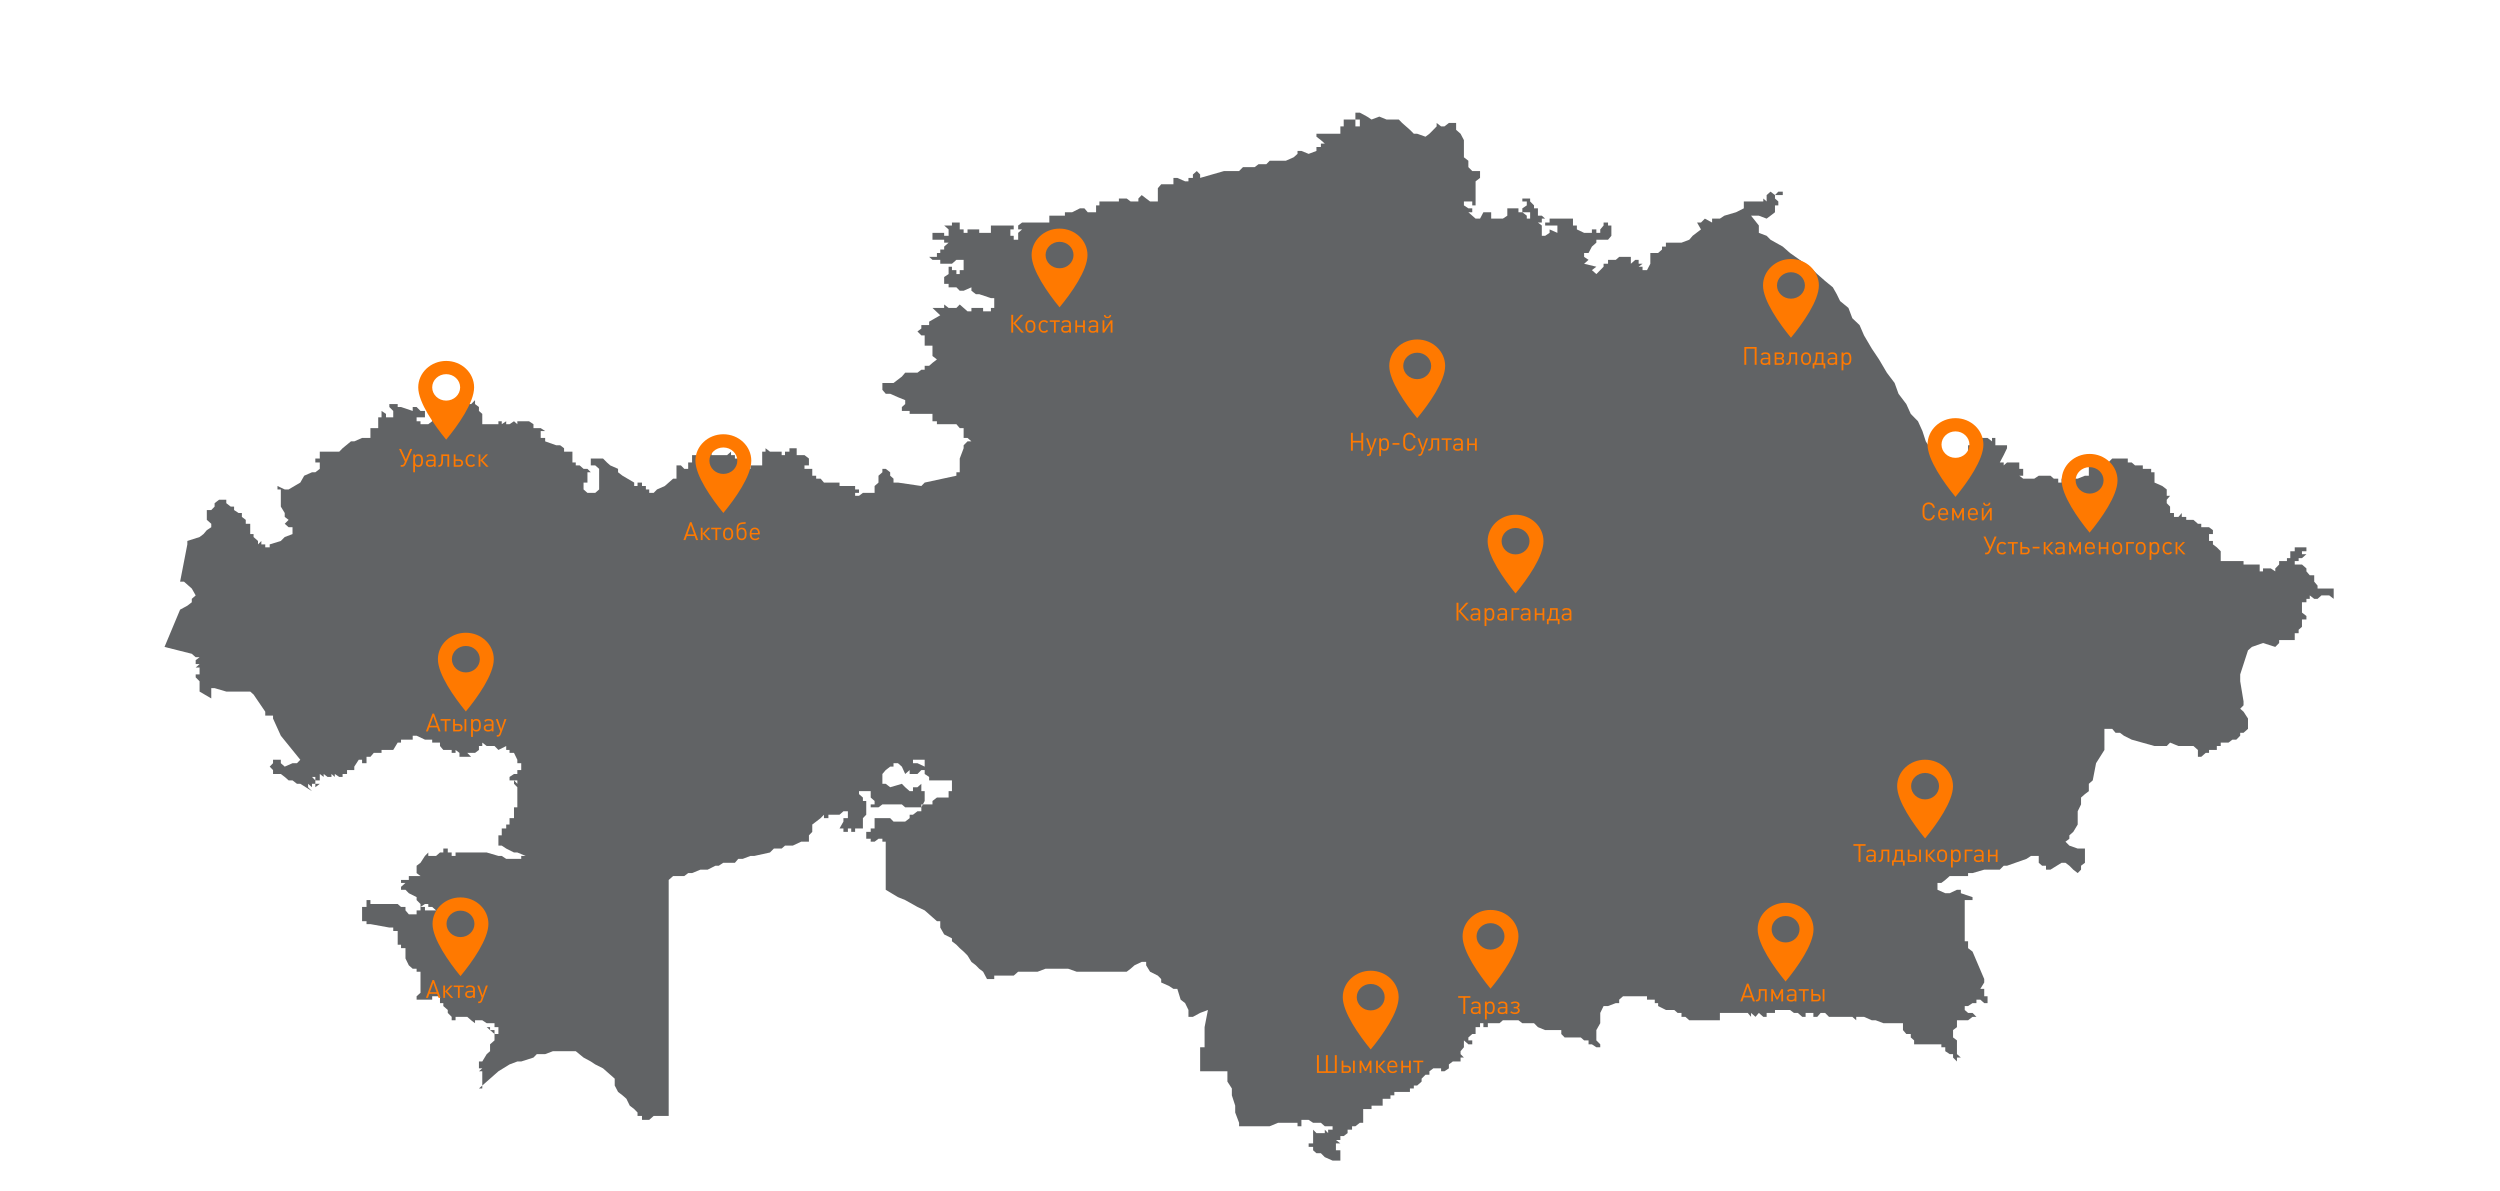 ﻿<svg width="1398" height="666" viewBox="0 0 1398 666" fill="none" xmlns="http://www.w3.org/2000/svg">
  <path fill-rule="evenodd" clip-rule="evenodd" d="M1305 332.955V331.309V329.114H1302.51H1300.64H1298.15H1295.98V327.468L1294.11 325.273V323.353V321.707H1291.62L1289.75 319.512V317.866L1287.26 315.671H1285.4H1283.22V313.751H1285.4V312.105H1287.26L1289.75 309.91H1287.26V308.264H1289.75V306.069H1287.26H1285.4H1283.22V308.264H1280.73V309.91V312.105H1278.86V313.751H1276.37H1274.5V315.671L1272.33 317.866V319.512L1269.84 317.866H1267.97H1265.48V319.512H1263.61V317.866V315.671H1261.43H1259.26H1257.08H1254.59V313.751H1252.72H1250.54H1248.36H1246.19H1244.32H1241.83V309.91V308.264L1239.65 306.069L1237.47 304.423V302.503H1235.29V300.308V298.662H1237.47V296.467L1235.29 294.821H1233.43H1230.94V292.901H1229.07L1226.58 290.706H1224.4H1222.54V289.06H1220.05V286.865L1218.18 289.06H1215.69V286.865H1213.51V285.219V283.299L1211.64 281.378V279.458L1213.51 277.263H1211.64V275.617V273.697L1209.16 271.776L1204.8 269.856V267.661V266.015V264.095H1202.93V262.174H1200.75H1198.26V260.254H1196.4H1193.91L1192.04 258.608H1189.86V256.413H1187.68H1183.02H1181.15L1178.97 258.608V260.254H1176.79V262.174L1172.12 260.254H1170.26H1168.08V262.174V264.095V266.015H1165.9L1161.85 267.661H1159.37H1157.19H1155.01H1152.83V269.856H1150.96V267.661H1148.47L1146.61 266.015H1144.12H1141.94H1140.07L1137.58 267.661H1131.36L1129.18 266.015H1131.36V264.095V262.174H1129.18V260.254V258.608H1126.69H1122.33L1120.47 260.254V258.608H1118.29L1120.47 254.493L1122.33 250.652V249.006H1120.47H1118.29H1115.8V246.811V244.89H1113.93V246.811L1111.44 244.89H1107.4L1105.22 246.811V249.006H1103.04H1100.55V250.652V252.572V254.493V256.413V258.608V260.254H1098.68H1096.51H1094.33V262.174H1092.15V264.095H1090.28V262.174L1087.79 264.095L1090.28 267.661V266.015H1087.79V264.095H1085.61V262.174L1083.44 258.608V256.413L1079.39 250.652L1076.9 246.811L1075.03 241.05L1072.54 235.563L1068.5 231.448L1066.01 225.961L1061.65 220.199L1059.47 214.164L1055.12 208.403L1050.76 200.995L1046.72 194.96L1042.36 187.552L1039.87 181.791L1035.82 177.95L1033.65 172.189L1028.98 168.348L1027.11 164.507L1024.93 160.667L1020.58 157.1L1016.22 153.259L1011.86 149.144L1000.97 141.463L996.927 137.896L990.081 134.055L987.902 131.86L983.546 130.214V128.294V126.099L979.189 120.612H981.679H983.546L987.902 122.258L990.081 120.612L992.57 118.692V116.497V114.851H994.437V112.656L992.57 111.01V109.09H994.437H996.927V107.169H994.437L992.57 109.09L990.081 107.169L987.902 109.09V111.01V112.656L986.035 111.01V112.656H983.546H981.679H975.144V114.851V116.497L970.787 118.692L964.252 120.612L961.763 122.258H957.406V124.453L953.361 122.258L951.182 124.453H949.004L951.182 128.294L946.515 131.86L944.648 134.055L940.291 135.701H936.246H933.756H931.578V137.896H929.399V139.542L927.221 141.463H922.865V143.657V145.303V147.498L920.997 151.065H918.508V149.144H916.33L918.508 147.498H916.33V145.303H914.463L911.973 147.498V145.303V143.657H910.106H907.617H905.438L903.571 145.303H901.082H899.214V147.498H896.725V149.144L894.858 151.065L892.68 153.259L890.19 151.065L892.68 149.144L885.834 147.498L888.323 145.303L885.834 143.657V141.463H888.323L890.19 137.896L892.68 135.701V134.055H894.858H899.214L901.082 131.86V124.453V126.099H899.214V124.453H896.725V126.099L894.858 128.294V130.214H892.68V128.294H890.19V130.214H885.834L881.788 128.294V126.099H879.61V124.453V122.258H877.432H873.075H868.718H866.54V124.453H864.051V126.099H868.718H870.897V128.294V130.214L866.54 128.294V130.214L864.051 131.86H862.183V130.214V128.294V126.099L860.005 124.453H862.183V122.258H864.051L862.183 120.612H860.005V118.692V116.497H857.827V114.851L855.649 112.656V111.01H851.292V112.656H853.781V114.851L851.292 116.497V118.692H853.781H855.649V120.612V122.258H853.781V120.612L851.292 118.692H849.114V116.497H842.89V118.692V120.612L840.401 122.258H838.533H836.044H833.866V120.612V118.692H831.999H829.509L827.642 122.258H825.152L823.285 120.612L821.107 118.692H823.285V116.497H821.107L818.618 114.851V112.656H821.107H823.285V114.851H825.152V112.656V111.01V109.09V107.169V105.249V103.054V101.408L827.642 99.488V97.567V95.647H825.152H823.285L821.107 93.452V91.806V89.886L818.618 87.965V86.045V84.399V82.204V80.284V78.363L816.75 74.797L814.261 72.602V70.682V68.761H812.394H810.216L807.726 70.682H805.859L803.37 68.761V70.682L801.502 72.602L799.324 74.797L797.146 76.443L792.478 74.797H790.611L788.433 72.602L786.254 70.682L784.076 68.761L782.209 66.841H775.363L771.317 65.195L766.961 66.841L764.471 65.195L760.426 63H757.936V65.195V66.841H760.426V68.761V70.682H757.936V68.761V66.841H756.069H753.58H751.401V68.761V70.682H749.534V72.602V74.797H747.045H745.178H742.688H740.821H738.643H736.153V76.443L738.643 78.363L740.821 80.284H738.643V82.204H736.153V84.399L731.797 86.045L727.751 84.399H725.573V86.045L723.395 87.965L719.038 89.886H714.682H712.503H710.014L708.147 91.806H705.969H703.79L701.612 93.452H695.077L692.899 95.647H690.72H686.364H684.497L671.116 99.488V97.567L669.249 95.647L667.07 97.567V99.488H664.581V101.408H662.714L658.357 99.488H656.179V101.408V103.054H653.689H651.822H649.333L647.466 105.249V107.169V112.656H645.287H643.109L640.931 111.01L638.441 109.09L636.574 111.01V112.656H634.396H632.218L630.039 111.01H628.172H625.683V112.656H621.326H619.148H617.281H614.791V114.851H612.924V116.497V118.692H610.435H608.256L606.389 116.497H603.9L599.543 118.692H597.365H595.498V120.612H593.008H588.652H586.785V122.258V124.453H584.606H582.117H580.25H577.76H575.893H573.715H571.536L569.358 126.099V128.294H571.536L569.358 130.214V131.86V134.055H566.869V131.86H565.002V130.214V128.294H566.869V126.099H565.002H554.11V128.294V130.214H549.754H547.575V128.294H545.708H541.04V130.214H538.862V128.294H536.684V126.099V124.453H532.327V126.099H530.46H527.971L530.46 128.294V130.214V131.86H527.971V130.214H525.792H523.925H521.436V131.86V134.055H523.925H525.792H527.971V135.701H530.46L527.971 137.896V139.542H525.792V141.463H523.925V143.657H519.569L521.436 145.303H523.925H525.792V147.498H527.971H532.327L534.817 145.303H538.862V147.498V149.144V151.065H536.684V153.259H534.817V151.065H532.327V149.144H530.46V151.065V153.259L527.971 154.905V157.1V158.746H530.46V160.667H534.817L536.684 162.587H538.862L543.219 160.667V162.587L545.708 164.507H547.575L554.11 166.702H555.977V168.348V170.269V172.189H554.11V174.11H551.932H549.754V172.189H547.575H545.708H543.219V174.11H541.04L538.862 172.189L536.684 170.269L534.817 172.189H532.327H530.46L527.971 170.269V172.189H525.792H521.436L525.792 176.304L519.569 179.871V181.791H517.079H515.212V183.712L513.034 185.358L515.212 187.552H517.079V189.473V191.393V193.314H521.436V194.96V197.154V199.075L523.925 200.995L521.436 202.916L519.569 204.562H517.079V206.757H515.212L513.034 208.403H510.544H508.677H506.188L504.32 210.597L499.653 214.164H493.429V216.359V218.005L495.296 220.199H497.786L502.142 222.12L506.188 223.766V225.961L504.32 227.607V229.801H508.677V231.448H521.436V233.368V235.563H523.925V237.209H525.792H527.971H530.46H532.327H534.817L536.684 239.404H538.862V242.97V244.89H541.04L543.219 246.811H541.04L538.862 249.006V250.652L536.684 256.413V258.608V262.174V264.095H534.817V266.015L517.079 269.856L515.212 271.776L502.142 269.856H499.653V267.661L497.786 266.015V264.095L495.296 262.174H493.429V264.095L491.251 266.015V267.661V269.856L489.072 271.776V275.617H486.894H484.405H482.537L480.359 277.263H478.181V275.617H480.359V273.697H478.181V271.776H476.003H471.646H469.468V269.856H460.755L458.887 267.661H456.398V266.015H454.22V264.095V262.174H452.353H449.863V260.254H452.353V258.608V256.413L449.863 254.493H445.506V252.572V250.652H443.328H441.461V252.572H438.972V254.493H437.104V252.572H434.615H432.748H430.57L428.08 250.652V252.572H426.213V254.493V258.608V260.254H423.723H421.856H419.678V262.174H417.5H415.321V260.254H412.832V258.608V256.413H410.965V254.493H408.787V252.572L406.608 254.493H404.43H401.94H400.073H397.895V252.572H395.717V254.493V256.413V258.608H393.539L391.671 256.413L389.182 254.493H387.004V256.413V258.608H384.825V260.254V262.174H382.647L380.78 260.254H378.29V262.174V267.661H376.423L371.756 271.776L367.399 273.697L365.532 275.617H363.042V273.697H361.175V271.776H358.997V269.856H356.507V271.776H354.64V269.856L348.105 266.015L345.616 264.095V262.174L341.259 260.254L339.392 258.608L337.214 256.413H335.036H330.368V258.608V260.254H332.857L335.036 262.174V264.095V266.015V267.661V271.776V273.697L332.857 275.617H330.368H328.501L326.322 273.697V271.776V269.856H328.501V267.661V266.015V264.095H330.368L328.501 262.174H326.322L324.144 260.254H321.966V258.608H320.099V256.413V254.493V252.572H317.609H315.431V250.652L313.253 249.006H311.074L304.851 246.811V244.89H302.361V242.97V241.05H304.851L302.361 239.404H298.316V237.209L295.826 235.563H293.959H291.47H289.291V237.209L287.424 235.563L284.935 237.209H283.068V235.563L280.578 237.209V235.563H278.711V237.209H276.533H272.176H269.687V235.563V231.448L267.82 229.801V227.607L265.641 225.961V223.766L263.463 225.961H261.285L258.795 227.607V229.801H256.928H254.75V227.607H252.572L250.393 229.801L247.904 231.448V233.368L250.393 235.563L247.904 237.209H246.037H243.858V235.563V233.368H241.68V235.563L239.502 237.209H237.635H235.145V235.563H232.967V233.368H235.145H237.635V231.448V229.801H235.145L232.967 227.607H230.789V229.801L224.254 227.607H222.387V225.961H219.897H217.719V227.607L219.897 229.801V231.448V233.368H217.719H215.852V231.448L213.362 229.801V231.448V233.368H211.495V235.563V237.209V239.404H209.006H207.139V241.05V242.97V244.89H202.471L198.114 246.811H196.247L191.579 250.652L189.712 252.572H183.177H180.999H178.821V254.493V256.413H176.331V258.608H178.821V260.254V262.174L176.331 264.095H174.464L170.107 266.015L167.929 269.856L161.394 273.697H159.216L155.171 271.776V273.697H157.038V275.617V277.263V283.299L159.216 286.865V289.06L161.394 290.706L159.216 292.901L161.394 294.821H163.573V296.467V298.662L159.216 300.308L157.038 302.503L150.814 304.423V306.069H148.325V304.423H146.146V302.503L144.279 304.423V302.503L141.79 300.308V298.662H139.923V296.467V294.821V292.901H137.433V290.706L135.255 289.06V286.865H133.388L130.898 285.219V283.299H129.031L126.542 281.378V279.458H124.674H122.496L120.007 281.378V283.299L118.14 285.219H115.65V286.865V289.06V290.706L118.14 292.901V294.821L115.65 296.467L113.783 298.662L111.605 300.308L104.759 302.503V304.423L100.713 325.273H102.891L107.248 329.114L109.426 332.955L107.248 334.875V336.796L104.759 338.716L100.713 340.911L92 361.761L107.248 365.602L109.426 367.522H111.605L109.426 369.169V371.363H111.605L109.426 373.284H111.605V375.204V377.125H109.426V378.771L111.605 380.965V382.611V384.806V386.727L118.14 390.567V388.373V386.727V384.806H120.007L126.542 386.727H137.433H139.923L141.79 388.373L148.325 397.975V400.169H150.814H152.681V401.816L157.038 411.418L167.929 424.86L166.062 426.781H163.573L159.216 428.701L157.038 426.781V424.86H155.171H152.681V426.781L150.814 428.701L152.681 430.622V432.816H155.171H157.038L159.216 434.463L161.394 436.383H163.573L166.062 438.303H167.929L174.464 442.419L172.286 440.224V438.303L174.464 440.224V438.303H176.331V440.224L178.821 438.303H176.331V436.383L174.464 434.463H176.331V436.383H178.821V434.463V432.816L180.999 434.463V432.816L183.177 434.463H185.356V432.816L187.223 434.463V432.816L189.712 434.463H191.579V432.816H194.069V430.622H196.247H198.114V428.701L200.604 424.86H202.471V426.781H204.96V424.86V423.214H207.139L209.006 421.02H211.495H213.362V419.374H215.852H217.719H219.897L222.387 415.258H224.254V413.612H228.61H230.789V411.418H232.967L237.635 413.612H239.502H241.68V415.258H243.858H246.037V417.179L247.904 419.374H250.393H252.572V421.02H254.75V419.374L256.928 421.02V423.214H258.795H263.463L261.285 421.02H263.463H265.641L267.82 419.374V417.179H269.687V415.258L272.176 417.179H274.043H276.533L278.711 419.374L283.068 417.179V419.374H284.935V421.02H287.424L289.291 424.86V426.781H291.47V428.701V430.622H289.291V432.816H287.424L284.935 434.463V436.383H287.424H289.291V438.303L287.424 436.383V438.303L289.291 440.224V442.419V444.065V447.905V449.826V451.472H287.424V453.667V455.587V457.507H284.935V459.428V461.074H283.068V463.269H280.578V465.189V467.11H278.711V469.03V470.676V472.871H280.578L283.068 474.517L287.424 476.712H289.291L293.959 478.632H291.47V480.278H289.291H287.424H284.935H283.068L280.578 478.632H278.711L272.176 476.712H269.687H267.82H258.795H256.928H254.75V478.632H252.572V476.712H250.393V474.517H247.904V476.712H246.037L243.858 478.632H241.68H239.502V476.712L237.635 478.632L235.145 482.473L232.967 484.119V486.314V488.234L235.145 489.88H232.967H230.789H228.61V492.075H226.743H224.254V493.721H226.743L224.254 495.916V497.562H226.743L228.61 499.482L232.967 501.677V503.323L235.145 505.518V507.164L237.635 505.518H239.502V507.164H241.68L243.858 509.084H241.68H239.502H237.635V507.164H235.145V509.084H232.967V511.279H230.789H228.61L226.743 509.084V507.164H224.254L222.387 505.518H219.897H217.719H215.852H213.362H211.495H207.139V503.323H204.96V505.518V507.164H202.471V509.084V511.279V512.925V515.12H204.96V516.766H207.139L217.719 518.686H219.897V520.607H222.387V522.527V526.368V528.288H224.254V530.209H226.743V532.129V534.324V535.97L228.61 539.811L230.789 541.731H232.967V543.377H235.145V545.572V547.493V552.979V555.174L232.967 557.095V559.015H235.145H237.635H239.502H241.68V557.095H243.858H246.037V559.015V560.935H247.904V562.581L250.393 564.776V566.422L252.572 568.617V570.537H254.75V568.617H256.928H261.285L263.463 570.537L265.641 572.184V570.537H267.82H269.687L272.176 572.184H274.043H276.533V574.378H278.711V576.024V578.219H276.533V576.024H274.043V574.378H272.176L274.043 576.024L276.533 578.219V580.14V581.786L274.043 583.98V585.626V587.821L272.176 589.467L269.687 593.582H267.82V595.228V597.423H269.687L267.82 599.069H269.687V600.99V603.184V604.831V607.025L267.82 608.671H269.687V607.025L274.043 603.184L278.711 599.069L284.935 595.228L289.291 593.582H291.47L298.316 591.388L300.183 589.467H304.851L309.207 587.821H317.609H320.099H321.966L326.322 591.388L330.368 593.582L332.857 595.228L337.214 597.423L341.259 600.99L343.749 603.184V604.831V607.025L345.616 610.592L348.105 612.512L350.284 614.433L352.151 618.273L354.64 620.194L356.507 622.114V624.035H358.997V626.229H361.175H363.042L365.532 624.035H367.399H371.756H373.934V614.433V607.025V599.069V591.388V583.98V574.378V566.422V559.015V551.333V541.731V534.324V524.722V516.766V509.084V499.482V492.075L376.423 489.88H380.78H382.647L384.825 488.234H387.004L391.671 486.314H393.539H395.717L400.073 484.119H401.94L404.43 482.473H406.608H410.965L412.832 480.278H415.321L419.678 478.632H421.856L430.57 476.712L432.748 474.517H434.615H437.104L438.972 472.871H441.461H443.328L447.996 470.676H449.863H452.353V469.03V467.11L454.22 465.189V463.269V461.074L456.398 459.428L458.887 457.507L460.755 455.587V457.507H463.244V455.587H465.111H467.289H469.468L471.646 453.667H474.135V455.587V457.507H471.646V459.428L469.468 463.269H471.646V465.189H474.135V463.269H476.003V465.189H478.181V463.269H480.359H482.537V461.074V459.428V457.507L484.405 455.587V453.667V451.472V449.826V447.905H482.537V445.985L480.359 444.065V442.419H482.537H484.405H486.894V444.065V445.985L489.072 447.905V449.826H486.894V451.472H489.072H491.251L493.429 449.826H495.296H497.786H499.653H504.32L506.188 451.472H510.544H513.034H515.212L517.079 447.905V445.985V444.065V442.419H515.212V440.224V438.303L513.034 440.224H510.544V442.419H508.677L506.188 440.224L504.32 438.303L497.786 440.224L495.296 438.303H493.429V436.383V434.463V432.816L495.296 430.622L497.786 428.701H499.653V426.781H502.142L504.32 428.701L506.188 432.816L508.677 430.622V432.816H510.544H513.034L515.212 430.622H517.079V428.701L513.034 426.781H510.544V424.86H513.034H515.212H517.079V426.781V428.701V430.622V432.816L519.569 434.463V436.383H521.436H525.792H527.971H530.46H532.327V438.303V440.224V442.419H530.46V444.065V445.985H527.971H525.792H523.925L521.436 447.905V449.826H519.569H517.079H515.212V453.667H513.034L510.544 455.587H508.677V457.507L506.188 459.428H504.32H502.142H499.653L497.786 457.507H495.296H493.429H491.251H489.072V459.428V461.074V463.269H486.894V465.189H484.405V467.11V469.03H486.894V470.676H489.072L491.251 469.03H493.429V470.676H495.296V472.871V474.517V476.712V478.632V480.278V482.473V484.119V486.314V488.234V489.88V492.075V493.721V495.916V497.562L502.142 501.677L506.188 503.323L513.034 507.164L517.079 509.084L519.569 511.279L521.436 512.925L523.925 515.12H525.792V516.766V518.686L527.971 522.527L532.327 524.722V526.368L534.817 528.288L536.684 530.209L538.862 532.129L541.04 534.324L543.219 537.89L545.708 539.811L547.575 541.731L549.754 543.377L551.932 547.493H554.11H555.977V545.572H558.467H560.645H562.823H565.002H566.869L569.358 543.377H573.715H575.893H577.76H580.25L584.606 541.731H586.785H588.652H597.365L602.033 543.377H606.389H610.435H614.791H619.148H623.504H625.683H630.039L632.218 541.731L634.396 539.811L638.441 537.89H640.931V539.811L643.109 543.377L647.466 545.572L649.333 547.493V549.413L653.689 551.333L656.179 552.979H658.357L660.224 559.015L662.714 560.935L664.581 564.776V568.617H667.07L671.116 566.422L675.472 564.776L673.605 574.378V581.786V583.98V585.626H671.116V591.388V599.069H673.605H675.472H679.829H682.007H686.364V604.831L688.853 608.671V612.512L690.72 618.273V622.114L692.899 627.875V629.796H695.077H699.745H701.612H705.969H710.014L714.682 627.875H716.86H719.038H723.395H725.573V629.796H727.751V627.875V626.229H729.93H731.797L734.286 627.875H736.153H738.643L740.821 629.796H742.688H745.178V631.716H742.688V633.637L740.821 631.716V633.637H738.643H736.153L734.286 631.716V633.637V635.283V637.477V639.398H731.797V641.318H734.286V643.239L736.153 644.885H738.643L740.821 647.08L745.178 649H747.045H749.534V647.08V644.885V643.239H747.045V641.318V639.398H749.534L747.045 637.477H749.534V635.283H751.401L753.58 633.637V631.716H756.069V629.796H757.936L760.426 627.875H762.293V626.229V624.035V622.114V620.194H764.471H766.961V618.273H768.828H771.317H773.184V616.627V614.433H775.363H777.541V612.512H779.719V610.592H782.209H784.076H786.254H788.433V608.671H790.611V607.025H792.478L794.967 604.831V603.184L797.146 600.99H799.324V599.069L801.502 597.423H803.37H805.859V599.069H807.726L810.216 597.423V595.228L812.394 593.582H814.261H816.75V591.388H818.618L816.75 589.467V587.821L818.618 585.626V583.98V581.786L821.107 583.98H823.285V581.786H821.107V580.14L823.285 578.219H825.152V576.024V574.378H827.642V572.184H829.509V574.378H831.999V572.184H833.866H836.044H838.533L840.401 570.537H842.89H844.757H846.935H849.114L851.292 572.184H853.781H855.649H857.827L860.005 574.378L864.051 576.024H866.54H870.897H873.075V578.219L874.942 580.14H877.432H881.788H883.966L885.834 581.786H888.323V583.98H890.19L892.68 585.626H894.858V583.98L892.68 581.786V580.14V578.219V576.024L894.858 572.184V570.537V568.617V566.422L896.725 562.581H899.214L903.571 560.935H905.438V559.015L907.617 557.095H910.106H916.33H918.508H920.997V559.015H922.865H925.354V560.935H927.221V562.581L931.578 564.776H936.246L938.113 566.422H940.291V568.617H942.469L944.648 570.537H946.515H953.361H955.539H957.406H959.896H961.763V568.617V566.422H964.252H966.431H968.298H970.787H972.654H977.322L979.189 568.617V566.422L981.679 568.617L983.546 566.422L986.035 568.617H987.902V566.422H990.081H992.57V564.776H994.437H996.927H998.794H1000.97L1003.15 566.422H1005.33L1007.82 568.617H1009.69V566.422H1011.86H1014.04V568.617H1016.22L1018.09 566.422H1020.58L1022.76 568.617H1024.93H1027.11H1028.98H1033.65H1035.82L1038 570.537V568.617H1039.87H1042.36L1046.72 570.537H1048.89L1053.25 572.184H1055.12H1057.61H1059.47H1061.65H1064.14V574.378V576.024L1066.01 578.219H1068.5V580.14L1070.37 581.786V583.98H1072.54H1075.03H1076.9H1079.39H1085.61V585.626H1087.79V587.821L1090.28 589.467H1092.15V591.388L1094.33 593.582V591.388H1096.51L1094.33 589.467V587.821V583.98V581.786L1092.15 580.14V578.219V576.024L1094.33 574.378V572.184V570.537H1096.51H1098.68H1100.55L1103.04 568.617H1105.22L1103.04 566.422H1100.55L1098.68 564.776V562.581H1100.55L1103.04 560.935H1105.22V559.015H1107.4L1109.58 560.935H1111.44V559.015V557.095H1109.58V555.174V552.979H1107.4L1109.58 549.413V547.493L1103.04 532.129L1100.55 530.209V528.288V526.368H1098.68V524.722V522.527V520.607V518.686V512.925V511.279V507.164V505.518V503.323H1100.55H1103.04V501.677L1096.51 499.482V497.562H1094.33L1090.28 499.482H1087.79L1083.44 497.562V495.916V493.721H1085.61L1087.79 492.075L1090.28 489.88H1092.15H1094.33H1096.51H1098.68H1100.55V488.234H1103.04L1109.58 486.314H1111.44H1113.93H1115.8H1118.29L1120.47 484.119H1122.33L1133.23 480.278L1135.72 478.632H1137.58H1140.07V480.278V482.473L1141.94 484.119H1144.12V486.314H1146.61L1152.83 482.473H1155.01L1157.19 484.119L1159.37 486.314L1161.85 488.234L1163.72 486.314V484.119L1165.9 482.473V478.632V476.712V474.517H1161.85L1157.19 472.871L1155.01 470.676L1157.19 469.03V467.11L1159.37 465.189L1161.85 461.074V459.428V457.507V453.667L1163.72 449.826V445.985L1165.9 444.065L1168.08 442.419V440.224V438.303L1170.26 436.383L1172.12 426.781L1176.79 419.374V417.179V415.258V413.612V411.418V409.772V407.577H1178.97H1181.15L1183.02 409.772H1185.5L1187.68 411.418L1192.04 413.612L1204.8 417.179H1207.29H1209.16H1211.64L1213.51 415.258L1218.18 417.179H1220.05H1222.54H1224.4H1226.58L1229.07 419.374V421.02V423.214H1230.94L1233.43 421.02H1235.29V419.374H1237.47H1239.65V417.179H1241.83V415.258H1244.32H1246.19L1248.36 413.612H1250.54L1252.72 411.418V409.772H1254.59L1257.08 407.577V405.656V404.01V401.816L1254.59 397.975L1252.72 396.329L1254.59 394.408V392.213L1252.72 380.965V378.771V377.125L1254.59 371.363L1257.08 363.682L1259.26 361.761L1265.48 359.566L1272.33 361.761L1274.5 359.566V357.92H1276.37H1278.86H1283.22V356V354.08H1285.4V352.159L1287.26 350.513V348.318V346.398H1289.75V344.478L1287.26 342.557V340.911V338.716V336.796H1289.75V334.875H1291.62V332.955L1294.11 334.875H1295.98L1298.15 332.955H1300.64H1302.51L1305 334.875V332.955Z" fill="#616365"/>
  <path fill-rule="evenodd" clip-rule="evenodd" d="M1001.5 144.833C992.875 144.833 985.875 151.46 985.875 159.625C985.875 168.056 995 180.954 1001.5 188.853C1008.09 180.895 1017.12 168.145 1017.12 159.625C1017.12 151.46 1010.12 144.833 1001.5 144.833ZM1001.5 167.021C997.188 167.021 993.688 163.707 993.688 159.625C993.688 155.542 997.188 152.229 1001.5 152.229C1005.81 152.229 1009.31 155.542 1009.31 159.625C1009.31 163.707 1005.81 167.021 1001.5 167.021Z" fill="#FF7900"/>
  <path fill-rule="evenodd" clip-rule="evenodd" d="M1168.5 253.833C1159.88 253.833 1152.88 260.46 1152.88 268.625C1152.88 277.056 1162 289.954 1168.5 297.853C1175.09 289.895 1184.12 277.145 1184.12 268.625C1184.12 260.46 1177.12 253.833 1168.5 253.833ZM1168.5 276.021C1164.19 276.021 1160.69 272.707 1160.69 268.625C1160.69 264.542 1164.19 261.229 1168.5 261.229C1172.81 261.229 1176.31 264.542 1176.31 268.625C1176.31 272.707 1172.81 276.021 1168.5 276.021Z" fill="#FF7900"/>
  <path fill-rule="evenodd" clip-rule="evenodd" d="M1093.5 233.833C1084.88 233.833 1077.88 240.46 1077.88 248.625C1077.88 257.056 1087 269.954 1093.5 277.853C1100.09 269.895 1109.12 257.145 1109.12 248.625C1109.12 240.46 1102.12 233.833 1093.5 233.833ZM1093.5 256.021C1089.19 256.021 1085.69 252.707 1085.69 248.625C1085.69 244.542 1089.19 241.229 1093.5 241.229C1097.81 241.229 1101.31 244.542 1101.31 248.625C1101.31 252.707 1097.81 256.021 1093.5 256.021Z" fill="#FF7900"/>
  <path fill-rule="evenodd" clip-rule="evenodd" d="M592.5 127.833C583.875 127.833 576.875 134.46 576.875 142.625C576.875 151.056 586 163.954 592.5 171.853C599.094 163.895 608.125 151.145 608.125 142.625C608.125 134.46 601.125 127.833 592.5 127.833ZM592.5 150.021C588.188 150.021 584.688 146.707 584.688 142.625C584.688 138.542 588.188 135.229 592.5 135.229C596.812 135.229 600.312 138.542 600.312 142.625C600.312 146.707 596.812 150.021 592.5 150.021Z" fill="#FF7900"/>
  <path fill-rule="evenodd" clip-rule="evenodd" d="M404.5 242.833C395.875 242.833 388.875 249.46 388.875 257.625C388.875 266.056 398 278.954 404.5 286.853C411.094 278.895 420.125 266.145 420.125 257.625C420.125 249.46 413.125 242.833 404.5 242.833ZM404.5 265.021C400.188 265.021 396.688 261.707 396.688 257.625C396.688 253.542 400.188 250.229 404.5 250.229C408.812 250.229 412.312 253.542 412.312 257.625C412.312 261.707 408.812 265.021 404.5 265.021Z" fill="#FF7900"/>
  <path fill-rule="evenodd" clip-rule="evenodd" d="M249.5 201.833C240.875 201.833 233.875 208.46 233.875 216.625C233.875 225.056 243 237.954 249.5 245.853C256.094 237.895 265.125 225.145 265.125 216.625C265.125 208.46 258.125 201.833 249.5 201.833ZM249.5 224.021C245.188 224.021 241.688 220.707 241.688 216.625C241.688 212.542 245.188 209.229 249.5 209.229C253.812 209.229 257.312 212.542 257.312 216.625C257.312 220.707 253.812 224.021 249.5 224.021Z" fill="#FF7900"/>
  <path fill-rule="evenodd" clip-rule="evenodd" d="M260.5 353.833C251.875 353.833 244.875 360.46 244.875 368.625C244.875 377.056 254 389.954 260.5 397.853C267.094 389.895 276.125 377.145 276.125 368.625C276.125 360.46 269.125 353.833 260.5 353.833ZM260.5 376.021C256.188 376.021 252.688 372.707 252.688 368.625C252.688 364.542 256.188 361.229 260.5 361.229C264.812 361.229 268.312 364.542 268.312 368.625C268.312 372.707 264.812 376.021 260.5 376.021Z" fill="#FF7900"/>
  <path fill-rule="evenodd" clip-rule="evenodd" d="M257.5 501.833C248.875 501.833 241.875 508.46 241.875 516.625C241.875 525.056 251 537.954 257.5 545.853C264.094 537.895 273.125 525.145 273.125 516.625C273.125 508.46 266.125 501.833 257.5 501.833ZM257.5 524.021C253.188 524.021 249.688 520.707 249.688 516.625C249.688 512.542 253.188 509.229 257.5 509.229C261.812 509.229 265.312 512.542 265.312 516.625C265.312 520.707 261.812 524.021 257.5 524.021Z" fill="#FF7900"/>
  <path fill-rule="evenodd" clip-rule="evenodd" d="M792.5 189.833C783.875 189.833 776.875 196.46 776.875 204.625C776.875 213.056 786 225.954 792.5 233.853C799.094 225.895 808.125 213.145 808.125 204.625C808.125 196.46 801.125 189.833 792.5 189.833ZM792.5 212.021C788.188 212.021 784.688 208.707 784.688 204.625C784.688 200.542 788.188 197.229 792.5 197.229C796.812 197.229 800.312 200.542 800.312 204.625C800.312 208.707 796.812 212.021 792.5 212.021Z" fill="#FF7900"/>
  <path fill-rule="evenodd" clip-rule="evenodd" d="M847.5 287.833C838.875 287.833 831.875 294.46 831.875 302.625C831.875 311.056 841 323.954 847.5 331.853C854.094 323.895 863.125 311.145 863.125 302.625C863.125 294.46 856.125 287.833 847.5 287.833ZM847.5 310.021C843.188 310.021 839.688 306.707 839.688 302.625C839.688 298.542 843.188 295.229 847.5 295.229C851.812 295.229 855.312 298.542 855.312 302.625C855.312 306.707 851.812 310.021 847.5 310.021Z" fill="#FF7900"/>
  <path fill-rule="evenodd" clip-rule="evenodd" d="M1076.5 424.833C1067.88 424.833 1060.88 431.46 1060.88 439.625C1060.88 448.056 1070 460.954 1076.5 468.853C1083.09 460.895 1092.12 448.145 1092.12 439.625C1092.12 431.46 1085.12 424.833 1076.5 424.833ZM1076.5 447.021C1072.19 447.021 1068.69 443.707 1068.69 439.625C1068.69 435.542 1072.19 432.229 1076.5 432.229C1080.81 432.229 1084.31 435.542 1084.31 439.625C1084.31 443.707 1080.81 447.021 1076.5 447.021Z" fill="#FF7900"/>
  <path fill-rule="evenodd" clip-rule="evenodd" d="M998.5 504.833C989.875 504.833 982.875 511.46 982.875 519.625C982.875 528.056 992 540.954 998.5 548.853C1005.09 540.895 1014.12 528.145 1014.12 519.625C1014.12 511.46 1007.12 504.833 998.5 504.833ZM998.5 527.021C994.188 527.021 990.688 523.707 990.688 519.625C990.688 515.542 994.188 512.229 998.5 512.229C1002.81 512.229 1006.31 515.542 1006.31 519.625C1006.31 523.707 1002.81 527.021 998.5 527.021Z" fill="#FF7900"/>
  <path fill-rule="evenodd" clip-rule="evenodd" d="M833.5 508.833C824.875 508.833 817.875 515.46 817.875 523.625C817.875 532.056 827 544.954 833.5 552.853C840.094 544.895 849.125 532.145 849.125 523.625C849.125 515.46 842.125 508.833 833.5 508.833ZM833.5 531.021C829.188 531.021 825.688 527.707 825.688 523.625C825.688 519.542 829.188 516.229 833.5 516.229C837.812 516.229 841.312 519.542 841.312 523.625C841.312 527.707 837.812 531.021 833.5 531.021Z" fill="#FF7900"/>
  <path fill-rule="evenodd" clip-rule="evenodd" d="M766.5 542.833C757.875 542.833 750.875 549.46 750.875 557.625C750.875 566.056 760 578.954 766.5 586.853C773.094 578.895 782.125 566.145 782.125 557.625C782.125 549.46 775.125 542.833 766.5 542.833ZM766.5 565.021C762.188 565.021 758.688 561.707 758.688 557.625C758.688 553.542 762.188 550.229 766.5 550.229C770.812 550.229 774.312 553.542 774.312 557.625C774.312 561.707 770.812 565.021 766.5 565.021Z" fill="#FF7900"/>
  <path d="M981.386 560H980.252L979.454 557.746H975.1L974.302 560H973.168L976.836 550.032H977.732L981.386 560ZM979.146 556.822L977.298 551.558L975.422 556.822H979.146ZM987.943 560H986.935V553.98H984.499V556.36C984.499 557.713 984.307 558.661 983.925 559.202C983.542 559.734 983.005 560 982.315 560H981.853V559.132H982.077C982.226 559.132 982.357 559.118 982.469 559.09C982.581 559.062 982.707 558.992 982.847 558.88C982.996 558.759 983.113 558.595 983.197 558.39C983.29 558.185 983.369 557.886 983.435 557.494C983.5 557.093 983.533 556.617 983.533 556.066V553.112H987.943V560ZM997.111 560H996.103V555.1L994.185 558.908H993.415L991.469 555.1V560H990.475V553.112H991.469L993.807 557.746L996.117 553.112H997.111V560ZM1004.56 560H1003.55V559.342C1003.28 559.613 1003 559.804 1002.7 559.916C1002.4 560.028 1002.02 560.084 1001.57 560.084C1000.7 560.084 1000.05 559.874 999.621 559.454C999.275 559.118 999.103 558.651 999.103 558.054C999.103 557.438 999.308 556.953 999.719 556.598C1000.14 556.243 1000.73 556.066 1001.5 556.066H1003.55V555.408C1003.55 554.895 1003.41 554.517 1003.13 554.274C1002.86 554.022 1002.42 553.896 1001.79 553.896C1001.36 553.896 1001.02 553.957 1000.75 554.078C1000.5 554.199 1000.27 554.405 1000.05 554.694L999.369 554.064C999.658 553.672 999.989 553.401 1000.36 553.252C1000.74 553.103 1001.22 553.028 1001.8 553.028C1003.64 553.028 1004.56 553.793 1004.56 555.324V560ZM1003.55 557.564V556.822H1001.64C1000.6 556.822 1000.08 557.228 1000.08 558.04C1000.08 558.824 1000.61 559.216 1001.68 559.216C1002.36 559.216 1002.87 559.062 1003.2 558.754C1003.44 558.53 1003.55 558.133 1003.55 557.564ZM1011.47 553.98H1009.22V560H1008.21V553.98H1005.84V553.112H1011.47V553.98ZM1020.25 560H1019.24V553.112H1020.25V560ZM1017.53 556.416C1017.93 556.799 1018.13 557.303 1018.13 557.928C1018.13 558.553 1017.93 559.057 1017.53 559.44C1017.13 559.813 1016.6 560 1015.95 560H1012.88V553.112H1013.88V555.842H1015.95C1016.61 555.842 1017.14 556.033 1017.53 556.416ZM1016.79 558.824C1017.01 558.609 1017.13 558.311 1017.13 557.928C1017.13 557.545 1017.01 557.251 1016.79 557.046C1016.57 556.831 1016.26 556.724 1015.84 556.724H1013.88V559.132H1015.84C1016.26 559.132 1016.57 559.029 1016.79 558.824Z" fill="#FF7900"/>
  <path d="M1043.25 472.984V472.032H1036.42V472.984H1039.3V482H1040.37V472.984H1043.25ZM1048.93 482V477.324C1048.93 475.84 1048.03 475.028 1046.17 475.028C1045.04 475.028 1044.34 475.266 1043.73 476.064L1044.42 476.694C1044.84 476.12 1045.29 475.896 1046.16 475.896C1047.43 475.896 1047.92 476.414 1047.92 477.408V478.066H1045.86C1044.32 478.066 1043.47 478.836 1043.47 480.054C1043.47 480.6 1043.64 481.118 1043.99 481.454C1044.46 481.916 1044.98 482.084 1045.93 482.084C1046.86 482.084 1047.37 481.888 1047.92 481.342V482H1048.93ZM1047.92 479.564C1047.92 480.138 1047.81 480.53 1047.57 480.754C1047.12 481.16 1046.62 481.216 1046.04 481.216C1044.94 481.216 1044.45 480.838 1044.45 480.04C1044.45 479.228 1044.97 478.822 1046 478.822H1047.92V479.564ZM1056.51 482V475.112H1052.1V478.066C1052.1 480.936 1051.26 481.132 1050.64 481.132H1050.42V482H1050.88C1052.14 482 1053.06 481.244 1053.06 478.36V475.98H1055.5V482H1056.51ZM1065.09 484.058V481.132H1064.07V475.112H1059.74V476.428C1059.74 478.934 1059.35 479.984 1058.83 481.132H1058.02V484.058H1058.98V482H1064.11V484.058H1065.09ZM1063.06 481.132H1059.92C1060.37 480.11 1060.69 479.102 1060.71 477.282V475.98H1063.06V481.132ZM1074.18 482V475.112H1073.17V482H1074.18ZM1072.07 479.928C1072.07 478.668 1071.2 477.842 1069.88 477.842H1067.81V475.112H1066.82V482H1069.88C1071.2 482 1072.07 481.174 1072.07 479.928ZM1071.06 479.928C1071.06 480.698 1070.61 481.132 1069.77 481.132H1067.81V478.724H1069.77C1070.61 478.724 1071.06 479.158 1071.06 479.928ZM1077.92 482V475.112H1076.91V482H1077.92ZM1082.5 482L1079.12 478.36L1082.22 475.112H1080.97L1077.93 478.43L1081.19 482H1082.5ZM1088.83 478.556C1088.83 477.492 1088.69 476.512 1087.99 475.812C1087.51 475.322 1086.86 475.028 1086.02 475.028C1085.18 475.028 1084.52 475.322 1084.04 475.812C1083.34 476.512 1083.2 477.492 1083.2 478.556C1083.2 479.62 1083.34 480.586 1084.04 481.3C1084.52 481.79 1085.18 482.084 1086.02 482.084C1086.86 482.084 1087.51 481.79 1087.99 481.3C1088.69 480.586 1088.83 479.62 1088.83 478.556ZM1087.82 478.556C1087.82 479.326 1087.78 480.166 1087.28 480.684C1086.94 481.02 1086.51 481.188 1086.02 481.188C1085.53 481.188 1085.11 481.02 1084.77 480.684C1084.25 480.166 1084.21 479.326 1084.21 478.556C1084.21 477.772 1084.27 476.932 1084.77 476.428C1085.11 476.092 1085.53 475.924 1086.02 475.924C1086.51 475.924 1086.94 476.092 1087.28 476.428C1087.78 476.932 1087.82 477.772 1087.82 478.556ZM1096.46 478.556C1096.46 477.45 1096.31 476.316 1095.62 475.63C1095.26 475.266 1094.66 475.028 1093.94 475.028C1093.17 475.028 1092.57 475.21 1092 475.924V475.112H1090.99V485.08H1092V481.188C1092.57 481.902 1093.19 482.084 1093.94 482.084C1094.66 482.084 1095.26 481.846 1095.62 481.482C1096.31 480.782 1096.46 479.662 1096.46 478.556ZM1095.46 478.556C1095.46 479.9 1095.23 481.188 1093.73 481.188C1092.22 481.188 1092 479.9 1092 478.556C1092 477.212 1092.22 475.924 1093.73 475.924C1095.23 475.924 1095.46 477.212 1095.46 478.556ZM1103.04 475.98V475.112H1098.68V482H1099.68V475.98H1103.04ZM1109.23 482V477.324C1109.23 475.84 1108.34 475.028 1106.48 475.028C1105.34 475.028 1104.64 475.266 1104.04 476.064L1104.73 476.694C1105.15 476.12 1105.59 475.896 1106.46 475.896C1107.74 475.896 1108.23 476.414 1108.23 477.408V478.066H1106.17C1104.63 478.066 1103.77 478.836 1103.77 480.054C1103.77 480.6 1103.94 481.118 1104.29 481.454C1104.77 481.916 1105.29 482.084 1106.24 482.084C1107.16 482.084 1107.68 481.888 1108.23 481.342V482H1109.23ZM1108.23 479.564C1108.23 480.138 1108.11 480.53 1107.88 480.754C1107.43 481.16 1106.92 481.216 1106.35 481.216C1105.24 481.216 1104.75 480.838 1104.75 480.04C1104.75 479.228 1105.27 478.822 1106.31 478.822H1108.23V479.564ZM1117.02 482V475.112H1116.02V478.01H1112.68V475.112H1111.69V482H1112.68V478.878H1116.02V482H1117.02Z" fill="#FF7900"/>
  <path d="M1116.52 300.032H1115.38L1112.96 305.926L1110.27 300.032H1109.14L1112.43 307.116L1112.02 308.054C1111.73 308.74 1111.39 309.048 1110.71 309.048H1110.08V310H1110.95C1111.94 310 1112.51 309.356 1112.91 308.446L1116.52 300.032ZM1121.86 309.062L1121.17 308.404C1120.81 308.782 1120.64 308.922 1120.36 309.048C1120.14 309.146 1119.9 309.188 1119.61 309.188C1118.25 309.188 1117.55 308.292 1117.55 306.556C1117.55 304.82 1118.26 303.924 1119.62 303.924C1119.91 303.924 1120.17 303.98 1120.39 304.078C1120.66 304.19 1120.82 304.33 1121.17 304.694L1121.86 304.05C1121.4 303.574 1121.17 303.406 1120.8 303.238C1120.46 303.098 1120.08 303.028 1119.63 303.028C1117.7 303.028 1116.54 304.358 1116.54 306.556C1116.54 308.754 1117.7 310.084 1119.63 310.084C1120.08 310.084 1120.46 310.014 1120.8 309.874C1121.17 309.706 1121.4 309.538 1121.86 309.062ZM1128.37 303.98V303.112H1122.74V303.98H1125.11V310H1126.12V303.98H1128.37ZM1135.03 307.928C1135.03 306.668 1134.17 305.842 1132.85 305.842H1130.78V303.112H1129.78V310H1132.85C1134.17 310 1135.03 309.174 1135.03 307.928ZM1134.03 307.928C1134.03 308.698 1133.58 309.132 1132.74 309.132H1130.78V306.724H1132.74C1133.58 306.724 1134.03 307.158 1134.03 307.928ZM1140.49 306.696V305.758H1136.66V306.696H1140.49ZM1143.88 310V303.112H1142.87V310H1143.88ZM1148.45 310L1145.08 306.36L1148.17 303.112H1146.93L1143.89 306.43L1147.15 310H1148.45ZM1154.58 310V305.324C1154.58 303.84 1153.68 303.028 1151.82 303.028C1150.68 303.028 1149.98 303.266 1149.38 304.064L1150.07 304.694C1150.49 304.12 1150.94 303.896 1151.8 303.896C1153.08 303.896 1153.57 304.414 1153.57 305.408V306.066H1151.51C1149.97 306.066 1149.12 306.836 1149.12 308.054C1149.12 308.6 1149.28 309.118 1149.63 309.454C1150.11 309.916 1150.63 310.084 1151.58 310.084C1152.5 310.084 1153.02 309.888 1153.57 309.342V310H1154.58ZM1153.57 307.564C1153.57 308.138 1153.46 308.53 1153.22 308.754C1152.77 309.16 1152.27 309.216 1151.69 309.216C1150.59 309.216 1150.1 308.838 1150.1 308.04C1150.1 307.228 1150.61 306.822 1151.65 306.822H1153.57V307.564ZM1163.68 310V303.112H1162.69L1160.38 307.746L1158.04 303.112H1157.05V310H1158.04V305.1L1159.99 308.908H1160.76L1162.67 305.1V310H1163.68ZM1171.5 306.822V306.374C1171.5 304.302 1170.46 303.028 1168.67 303.028C1166.92 303.028 1165.84 304.316 1165.84 306.556C1165.84 308.992 1167.02 310.084 1168.85 310.084C1170.01 310.084 1170.67 309.72 1171.37 309.02L1170.68 308.418C1170.14 308.964 1169.68 309.202 1168.88 309.202C1167.55 309.202 1166.85 308.334 1166.85 306.822H1171.5ZM1170.5 306.066H1166.85C1166.88 305.506 1166.89 305.282 1167.06 304.918C1167.35 304.288 1167.93 303.882 1168.67 303.882C1169.41 303.882 1169.98 304.288 1170.28 304.918C1170.45 305.282 1170.46 305.506 1170.5 306.066ZM1178.98 310V303.112H1177.97V306.01H1174.64V303.112H1173.64V310H1174.64V306.878H1177.97V310H1178.98ZM1186.75 306.556C1186.75 305.492 1186.61 304.512 1185.91 303.812C1185.44 303.322 1184.78 303.028 1183.94 303.028C1183.1 303.028 1182.44 303.322 1181.97 303.812C1181.27 304.512 1181.13 305.492 1181.13 306.556C1181.13 307.62 1181.27 308.586 1181.97 309.3C1182.44 309.79 1183.1 310.084 1183.94 310.084C1184.78 310.084 1185.44 309.79 1185.91 309.3C1186.61 308.586 1186.75 307.62 1186.75 306.556ZM1185.75 306.556C1185.75 307.326 1185.7 308.166 1185.2 308.684C1184.86 309.02 1184.43 309.188 1183.94 309.188C1183.45 309.188 1183.03 309.02 1182.69 308.684C1182.18 308.166 1182.13 307.326 1182.13 306.556C1182.13 305.772 1182.19 304.932 1182.69 304.428C1183.03 304.092 1183.45 303.924 1183.94 303.924C1184.43 303.924 1184.86 304.092 1185.2 304.428C1185.7 304.932 1185.75 305.772 1185.75 306.556ZM1193.34 303.98V303.112H1188.97V310H1189.98V303.98H1193.34ZM1199.88 306.556C1199.88 305.492 1199.74 304.512 1199.04 303.812C1198.56 303.322 1197.91 303.028 1197.07 303.028C1196.23 303.028 1195.57 303.322 1195.09 303.812C1194.39 304.512 1194.25 305.492 1194.25 306.556C1194.25 307.62 1194.39 308.586 1195.09 309.3C1195.57 309.79 1196.23 310.084 1197.07 310.084C1197.91 310.084 1198.56 309.79 1199.04 309.3C1199.74 308.586 1199.88 307.62 1199.88 306.556ZM1198.87 306.556C1198.87 307.326 1198.83 308.166 1198.33 308.684C1197.99 309.02 1197.56 309.188 1197.07 309.188C1196.58 309.188 1196.16 309.02 1195.82 308.684C1195.3 308.166 1195.26 307.326 1195.26 306.556C1195.26 305.772 1195.32 304.932 1195.82 304.428C1196.16 304.092 1196.58 303.924 1197.07 303.924C1197.56 303.924 1197.99 304.092 1198.33 304.428C1198.83 304.932 1198.87 305.772 1198.87 306.556ZM1207.51 306.556C1207.51 305.45 1207.36 304.316 1206.67 303.63C1206.31 303.266 1205.71 303.028 1204.99 303.028C1204.22 303.028 1203.62 303.21 1203.05 303.924V303.112H1202.04V313.08H1203.05V309.188C1203.62 309.902 1204.24 310.084 1204.99 310.084C1205.71 310.084 1206.31 309.846 1206.67 309.482C1207.36 308.782 1207.51 307.662 1207.51 306.556ZM1206.51 306.556C1206.51 307.9 1206.28 309.188 1204.78 309.188C1203.27 309.188 1203.05 307.9 1203.05 306.556C1203.05 305.212 1203.27 303.924 1204.78 303.924C1206.28 303.924 1206.51 305.212 1206.51 306.556ZM1214.61 309.062L1213.92 308.404C1213.56 308.782 1213.39 308.922 1213.11 309.048C1212.89 309.146 1212.65 309.188 1212.36 309.188C1211 309.188 1210.3 308.292 1210.3 306.556C1210.3 304.82 1211.01 303.924 1212.37 303.924C1212.66 303.924 1212.92 303.98 1213.14 304.078C1213.41 304.19 1213.57 304.33 1213.92 304.694L1214.61 304.05C1214.15 303.574 1213.92 303.406 1213.55 303.238C1213.21 303.098 1212.83 303.028 1212.38 303.028C1210.45 303.028 1209.29 304.358 1209.29 306.556C1209.29 308.754 1210.45 310.084 1212.38 310.084C1212.83 310.084 1213.21 310.014 1213.55 309.874C1213.92 309.706 1214.15 309.538 1214.61 309.062ZM1217.6 310V303.112H1216.59V310H1217.6ZM1222.17 310L1218.8 306.36L1221.89 303.112H1220.65L1217.61 306.43L1220.87 310H1222.17Z" fill="#FF7900"/>
  <path d="M1082.01 288.116C1081.83 289.04 1081.43 289.768 1080.82 290.3C1080.2 290.823 1079.45 291.084 1078.55 291.084C1077.54 291.084 1076.71 290.757 1076.06 290.104C1075.62 289.665 1075.34 289.185 1075.23 288.662C1075.12 288.139 1075.06 287.257 1075.06 286.016C1075.06 284.775 1075.12 283.893 1075.23 283.37C1075.34 282.847 1075.62 282.367 1076.06 281.928C1076.71 281.275 1077.54 280.948 1078.55 280.948C1079.46 280.948 1080.21 281.209 1080.82 281.732C1081.43 282.255 1081.83 282.983 1082.01 283.916H1080.92C1080.79 283.291 1080.51 282.801 1080.09 282.446C1079.68 282.082 1079.17 281.9 1078.55 281.9C1077.87 281.9 1077.29 282.133 1076.83 282.6C1076.53 282.908 1076.34 283.286 1076.25 283.734C1076.17 284.173 1076.13 284.933 1076.13 286.016C1076.13 287.099 1076.17 287.864 1076.25 288.312C1076.34 288.751 1076.53 289.124 1076.83 289.432C1077.29 289.899 1077.87 290.132 1078.55 290.132C1079.17 290.132 1079.68 289.955 1080.1 289.6C1080.53 289.236 1080.81 288.741 1080.94 288.116H1082.01ZM1089.45 287.822H1084.8C1084.8 288.587 1084.98 289.175 1085.32 289.586C1085.67 289.997 1086.17 290.202 1086.83 290.202C1087.23 290.202 1087.55 290.141 1087.81 290.02C1088.08 289.899 1088.36 289.698 1088.64 289.418L1089.33 290.02C1088.95 290.393 1088.58 290.664 1088.21 290.832C1087.83 291 1087.37 291.084 1086.81 291.084C1085.85 291.084 1085.11 290.795 1084.58 290.216C1084.06 289.628 1083.8 288.741 1083.8 287.556C1083.8 286.445 1084.05 285.582 1084.55 284.966C1085.06 284.341 1085.75 284.028 1086.62 284.028C1087.51 284.028 1088.2 284.327 1088.7 284.924C1089.2 285.512 1089.45 286.329 1089.45 287.374V287.822ZM1088.46 287.066C1088.42 286.534 1088.35 286.151 1088.23 285.918C1087.91 285.227 1087.37 284.882 1086.62 284.882C1085.88 284.882 1085.34 285.227 1085.01 285.918C1084.9 286.161 1084.83 286.543 1084.8 287.066H1088.46ZM1098.25 291H1097.24V286.1L1095.32 289.908H1094.55L1092.61 286.1V291H1091.61V284.112H1092.61L1094.94 288.746L1097.25 284.112H1098.25V291ZM1106.06 287.822H1101.42C1101.42 288.587 1101.59 289.175 1101.93 289.586C1102.28 289.997 1102.78 290.202 1103.45 290.202C1103.84 290.202 1104.16 290.141 1104.43 290.02C1104.7 289.899 1104.97 289.698 1105.25 289.418L1105.94 290.02C1105.56 290.393 1105.19 290.664 1104.82 290.832C1104.44 291 1103.98 291.084 1103.42 291.084C1102.47 291.084 1101.72 290.795 1101.19 290.216C1100.67 289.628 1100.41 288.741 1100.41 287.556C1100.41 286.445 1100.66 285.582 1101.16 284.966C1101.67 284.341 1102.36 284.028 1103.24 284.028C1104.12 284.028 1104.81 284.327 1105.31 284.924C1105.81 285.512 1106.06 286.329 1106.06 287.374V287.822ZM1105.07 287.066C1105.03 286.534 1104.96 286.151 1104.85 285.918C1104.52 285.227 1103.98 284.882 1103.24 284.882C1102.49 284.882 1101.95 285.227 1101.63 285.918C1101.51 286.161 1101.44 286.543 1101.42 287.066H1105.07ZM1113.04 281.144C1112.96 282.32 1112.28 282.908 1111 282.908C1109.71 282.908 1109.03 282.32 1108.95 281.144H1109.85C1109.9 281.844 1110.29 282.194 1111 282.194C1111.7 282.194 1112.09 281.844 1112.14 281.144H1113.04ZM1113.77 291H1112.76V285.666L1109.22 291H1108.22V284.112H1109.22V289.418L1112.76 284.112H1113.77V291Z" fill="#FF7900"/>
  <path d="M982.288 204H981.224V194.984H976.506V204H975.442V194.032H982.288V204ZM989.922 204H988.914V203.342C988.643 203.613 988.359 203.804 988.06 203.916C987.761 204.028 987.383 204.084 986.926 204.084C986.058 204.084 985.409 203.874 984.98 203.454C984.635 203.118 984.462 202.651 984.462 202.054C984.462 201.438 984.667 200.953 985.078 200.598C985.498 200.243 986.091 200.066 986.856 200.066H988.914V199.408C988.914 198.895 988.774 198.517 988.494 198.274C988.223 198.022 987.775 197.896 987.15 197.896C986.721 197.896 986.375 197.957 986.114 198.078C985.862 198.199 985.629 198.405 985.414 198.694L984.728 198.064C985.017 197.672 985.349 197.401 985.722 197.252C986.095 197.103 986.576 197.028 987.164 197.028C989.003 197.028 989.922 197.793 989.922 199.324V204ZM988.914 201.564V200.822H986.996C985.96 200.822 985.442 201.228 985.442 202.04C985.442 202.824 985.974 203.216 987.038 203.216C987.719 203.216 988.228 203.062 988.564 202.754C988.797 202.53 988.914 202.133 988.914 201.564ZM997.725 202.096C997.725 202.684 997.543 203.151 997.179 203.496C996.815 203.832 996.311 204 995.667 204H992.391V197.112H995.583C996.19 197.112 996.68 197.28 997.053 197.616C997.427 197.943 997.613 198.377 997.613 198.918C997.613 199.665 997.249 200.169 996.521 200.43C997.324 200.729 997.725 201.284 997.725 202.096ZM996.619 199.002C996.619 198.321 996.213 197.98 995.401 197.98H993.385V200.038H995.401C996.213 200.038 996.619 199.693 996.619 199.002ZM996.395 202.824C996.619 202.619 996.731 202.343 996.731 201.998C996.731 201.653 996.619 201.377 996.395 201.172C996.181 200.967 995.877 200.864 995.485 200.864H993.385V203.132H995.485C995.877 203.132 996.181 203.029 996.395 202.824ZM1004.98 204H1003.97V197.98H1001.54V200.36C1001.54 201.713 1001.34 202.661 1000.96 203.202C1000.58 203.734 1000.04 204 999.352 204H998.89V203.132H999.114C999.263 203.132 999.394 203.118 999.506 203.09C999.618 203.062 999.744 202.992 999.884 202.88C1000.03 202.759 1000.15 202.595 1000.23 202.39C1000.33 202.185 1000.41 201.886 1000.47 201.494C1000.54 201.093 1000.57 200.617 1000.57 200.066V197.112H1004.98V204ZM1012.76 200.556C1012.76 201.816 1012.48 202.731 1011.92 203.3C1011.42 203.823 1010.76 204.084 1009.95 204.084C1009.14 204.084 1008.48 203.823 1007.97 203.3C1007.41 202.731 1007.13 201.816 1007.13 200.556C1007.13 199.287 1007.41 198.372 1007.97 197.812C1008.48 197.289 1009.14 197.028 1009.95 197.028C1010.76 197.028 1011.42 197.289 1011.92 197.812C1012.48 198.372 1012.76 199.287 1012.76 200.556ZM1011.75 200.556C1011.75 199.501 1011.57 198.792 1011.21 198.428C1010.87 198.092 1010.45 197.924 1009.95 197.924C1009.45 197.924 1009.04 198.092 1008.7 198.428C1008.33 198.801 1008.14 199.511 1008.14 200.556C1008.14 201.601 1008.33 202.311 1008.7 202.684C1009.04 203.02 1009.45 203.188 1009.95 203.188C1010.45 203.188 1010.87 203.02 1011.21 202.684C1011.57 202.311 1011.75 201.601 1011.75 200.556ZM1020.71 206.058H1019.73V204H1014.61V206.058H1013.64V203.132H1014.45C1014.76 202.441 1014.99 201.769 1015.14 201.116C1015.29 200.463 1015.36 199.567 1015.36 198.428V197.112H1019.69V203.132H1020.71V206.058ZM1018.68 203.132V197.98H1016.33V199.282C1016.32 200.682 1016.06 201.965 1015.54 203.132H1018.68ZM1027.34 204H1026.33V203.342C1026.06 203.613 1025.78 203.804 1025.48 203.916C1025.18 204.028 1024.8 204.084 1024.35 204.084C1023.48 204.084 1022.83 203.874 1022.4 203.454C1022.05 203.118 1021.88 202.651 1021.88 202.054C1021.88 201.438 1022.09 200.953 1022.5 200.598C1022.92 200.243 1023.51 200.066 1024.28 200.066H1026.33V199.408C1026.33 198.895 1026.19 198.517 1025.91 198.274C1025.64 198.022 1025.2 197.896 1024.57 197.896C1024.14 197.896 1023.8 197.957 1023.53 198.078C1023.28 198.199 1023.05 198.405 1022.83 198.694L1022.15 198.064C1022.44 197.672 1022.77 197.401 1023.14 197.252C1023.52 197.103 1024 197.028 1024.58 197.028C1026.42 197.028 1027.34 197.793 1027.34 199.324V204ZM1026.33 201.564V200.822H1024.42C1023.38 200.822 1022.86 201.228 1022.86 202.04C1022.86 202.824 1023.39 203.216 1024.46 203.216C1025.14 203.216 1025.65 203.062 1025.98 202.754C1026.22 202.53 1026.33 202.133 1026.33 201.564ZM1035.27 200.556C1035.27 201.937 1034.99 202.913 1034.43 203.482C1034.03 203.883 1033.47 204.084 1032.75 204.084C1031.93 204.084 1031.28 203.785 1030.81 203.188V207.08H1029.8V197.112H1030.81V197.924C1031.28 197.327 1031.93 197.028 1032.75 197.028C1033.47 197.028 1034.03 197.229 1034.43 197.63C1034.99 198.19 1035.27 199.165 1035.27 200.556ZM1034.19 201.55C1034.24 201.27 1034.26 200.939 1034.26 200.556C1034.26 200.173 1034.24 199.842 1034.19 199.562C1034.16 199.282 1034.08 199.011 1033.97 198.75C1033.86 198.479 1033.68 198.274 1033.44 198.134C1033.19 197.994 1032.9 197.924 1032.54 197.924C1032.25 197.924 1032 197.975 1031.79 198.078C1031.57 198.171 1031.4 198.297 1031.27 198.456C1031.15 198.615 1031.05 198.815 1030.97 199.058C1030.91 199.301 1030.86 199.539 1030.83 199.772C1030.81 199.996 1030.81 200.257 1030.81 200.556C1030.81 200.855 1030.81 201.121 1030.83 201.354C1030.86 201.578 1030.91 201.811 1030.97 202.054C1031.05 202.297 1031.15 202.497 1031.27 202.656C1031.4 202.815 1031.57 202.945 1031.79 203.048C1032 203.141 1032.25 203.188 1032.54 203.188C1032.9 203.188 1033.19 203.118 1033.44 202.978C1033.68 202.838 1033.86 202.637 1033.97 202.376C1034.08 202.105 1034.16 201.83 1034.19 201.55Z" fill="#FF7900"/>
  <path d="M566.562 186H565.498V176.032H566.562V186ZM572.568 186H571.154L566.576 180.792L570.846 176.032H572.19L567.822 180.764L572.568 186ZM579.014 182.556C579.014 183.816 578.734 184.731 578.174 185.3C577.67 185.823 577.012 186.084 576.2 186.084C575.388 186.084 574.73 185.823 574.226 185.3C573.666 184.731 573.386 183.816 573.386 182.556C573.386 181.287 573.666 180.372 574.226 179.812C574.73 179.289 575.388 179.028 576.2 179.028C577.012 179.028 577.67 179.289 578.174 179.812C578.734 180.372 579.014 181.287 579.014 182.556ZM578.006 182.556C578.006 181.501 577.824 180.792 577.46 180.428C577.124 180.092 576.704 179.924 576.2 179.924C575.706 179.924 575.29 180.092 574.954 180.428C574.581 180.801 574.394 181.511 574.394 182.556C574.394 183.601 574.581 184.311 574.954 184.684C575.29 185.02 575.706 185.188 576.2 185.188C576.704 185.188 577.124 185.02 577.46 184.684C577.824 184.311 578.006 183.601 578.006 182.556ZM586.116 185.062C585.733 185.463 585.379 185.734 585.052 185.874C584.716 186.014 584.329 186.084 583.89 186.084C582.929 186.084 582.173 185.771 581.622 185.146C581.071 184.521 580.796 183.657 580.796 182.556C580.796 181.455 581.071 180.591 581.622 179.966C582.173 179.341 582.929 179.028 583.89 179.028C584.329 179.028 584.716 179.098 585.052 179.238C585.379 179.378 585.733 179.649 586.116 180.05L585.43 180.694C585.122 180.377 584.861 180.171 584.646 180.078C584.413 179.975 584.156 179.924 583.876 179.924C582.495 179.924 581.804 180.801 581.804 182.556C581.804 184.311 582.49 185.188 583.862 185.188C584.151 185.188 584.403 185.141 584.618 185.048C584.842 184.945 585.113 184.731 585.43 184.404L586.116 185.062ZM592.628 179.98H590.374V186H589.366V179.98H587V179.112H592.628V179.98ZM598.871 186H597.863V185.342C597.593 185.613 597.308 185.804 597.009 185.916C596.711 186.028 596.333 186.084 595.875 186.084C595.007 186.084 594.359 185.874 593.929 185.454C593.584 185.118 593.411 184.651 593.411 184.054C593.411 183.438 593.617 182.953 594.027 182.598C594.447 182.243 595.04 182.066 595.805 182.066H597.863V181.408C597.863 180.895 597.723 180.517 597.443 180.274C597.173 180.022 596.725 179.896 596.099 179.896C595.67 179.896 595.325 179.957 595.063 180.078C594.811 180.199 594.578 180.405 594.363 180.694L593.677 180.064C593.967 179.672 594.298 179.401 594.671 179.252C595.045 179.103 595.525 179.028 596.113 179.028C597.952 179.028 598.871 179.793 598.871 181.324V186ZM597.863 183.564V182.822H595.945C594.909 182.822 594.391 183.228 594.391 184.04C594.391 184.824 594.923 185.216 595.987 185.216C596.669 185.216 597.177 185.062 597.513 184.754C597.747 184.53 597.863 184.133 597.863 183.564ZM606.66 186H605.652V182.878H602.32V186H601.326V179.112H602.32V182.01H605.652V179.112H606.66V186ZM614.088 186H613.08V185.342C612.809 185.613 612.525 185.804 612.226 185.916C611.927 186.028 611.549 186.084 611.092 186.084C610.224 186.084 609.575 185.874 609.146 185.454C608.801 185.118 608.628 184.651 608.628 184.054C608.628 183.438 608.833 182.953 609.244 182.598C609.664 182.243 610.257 182.066 611.022 182.066H613.08V181.408C613.08 180.895 612.94 180.517 612.66 180.274C612.389 180.022 611.941 179.896 611.316 179.896C610.887 179.896 610.541 179.957 610.28 180.078C610.028 180.199 609.795 180.405 609.58 180.694L608.894 180.064C609.183 179.672 609.515 179.401 609.888 179.252C610.261 179.103 610.742 179.028 611.33 179.028C613.169 179.028 614.088 179.793 614.088 181.324V186ZM613.08 183.564V182.822H611.162C610.126 182.822 609.608 183.228 609.608 184.04C609.608 184.824 610.14 185.216 611.204 185.216C611.885 185.216 612.394 185.062 612.73 184.754C612.963 184.53 613.08 184.133 613.08 183.564ZM621.373 176.144C621.299 177.32 620.617 177.908 619.329 177.908C618.041 177.908 617.36 177.32 617.285 176.144H618.181C618.237 176.844 618.62 177.194 619.329 177.194C620.039 177.194 620.421 176.844 620.477 176.144H621.373ZM622.101 186H621.093V180.666L617.551 186H616.557V179.112H617.551V184.418L621.093 179.112H622.101V186Z" fill="#FF7900"/>
  <path d="M390.386 302L386.732 292.032H385.836L382.168 302H383.302L384.1 299.746H388.454L389.252 302H390.386ZM388.146 298.822H384.422L386.298 293.558L388.146 298.822ZM392.883 302V295.112H391.875V302H392.883ZM397.461 302L394.087 298.36L397.181 295.112H395.935L392.897 298.43L396.159 302H397.461ZM403.327 295.98V295.112H397.699V295.98H400.065V302H401.073V295.98H403.327ZM409.989 298.556C409.989 297.492 409.849 296.512 409.149 295.812C408.673 295.322 408.015 295.028 407.175 295.028C406.335 295.028 405.677 295.322 405.201 295.812C404.501 296.512 404.361 297.492 404.361 298.556C404.361 299.62 404.501 300.586 405.201 301.3C405.677 301.79 406.335 302.084 407.175 302.084C408.015 302.084 408.673 301.79 409.149 301.3C409.849 300.586 409.989 299.62 409.989 298.556ZM408.981 298.556C408.981 299.326 408.939 300.166 408.435 300.684C408.099 301.02 407.665 301.188 407.175 301.188C406.685 301.188 406.265 301.02 405.929 300.684C405.411 300.166 405.369 299.326 405.369 298.556C405.369 297.772 405.425 296.932 405.929 296.428C406.265 296.092 406.685 295.924 407.175 295.924C407.665 295.924 408.099 296.092 408.435 296.428C408.939 296.932 408.981 297.772 408.981 298.556ZM414.711 301.188C414.235 301.188 413.773 301.006 413.465 300.684C413.073 300.278 412.877 299.704 412.877 298.584C412.877 297.492 413.087 296.848 413.451 296.456C413.773 296.12 414.221 295.924 414.711 295.924C415.187 295.924 415.649 296.134 415.957 296.456C416.349 296.862 416.489 297.506 416.489 298.612C416.489 299.69 416.321 300.278 415.943 300.684C415.635 301.006 415.173 301.188 414.711 301.188ZM414.711 302.084C415.481 302.084 416.181 301.804 416.643 301.328C417.245 300.726 417.483 299.914 417.483 298.542C417.483 297.282 417.203 296.26 416.587 295.686C416.153 295.28 415.565 295.07 414.865 295.07C413.969 295.07 413.129 295.476 412.793 296.092C412.793 294.93 412.919 294.118 413.563 293.558C414.361 292.872 416.041 292.984 416.965 292.872V291.962C415.579 292.06 413.857 291.962 412.849 292.928C411.981 293.74 411.883 294.482 411.883 297.198C411.883 298.192 411.897 299.494 412.135 300.25C412.499 301.398 413.437 302.084 414.711 302.084ZM424.892 298.822V298.374C424.892 296.302 423.856 295.028 422.064 295.028C420.314 295.028 419.236 296.316 419.236 298.556C419.236 300.992 420.412 302.084 422.246 302.084C423.408 302.084 424.066 301.72 424.766 301.02L424.08 300.418C423.534 300.964 423.072 301.202 422.274 301.202C420.944 301.202 420.244 300.334 420.244 298.822H424.892ZM423.898 298.066H420.244C420.272 297.506 420.286 297.282 420.454 296.918C420.748 296.288 421.322 295.882 422.064 295.882C422.806 295.882 423.38 296.288 423.674 296.918C423.842 297.282 423.856 297.506 423.898 298.066Z" fill="#FF7900"/>
  <path d="M230.518 251.032L226.906 259.446C226.458 260.482 225.805 261 224.946 261H224.078V260.048H224.708C225.044 260.048 225.31 259.973 225.506 259.824C225.702 259.665 225.875 259.409 226.024 259.054L226.43 258.116L223.14 251.032H224.274L226.962 256.926L229.384 251.032H230.518ZM236.543 257.556C236.543 258.937 236.263 259.913 235.703 260.482C235.301 260.883 234.741 261.084 234.023 261.084C233.201 261.084 232.553 260.785 232.077 260.188V264.08H231.069V254.112H232.077V254.924C232.553 254.327 233.201 254.028 234.023 254.028C234.741 254.028 235.301 254.229 235.703 254.63C236.263 255.19 236.543 256.165 236.543 257.556ZM235.465 258.55C235.511 258.27 235.535 257.939 235.535 257.556C235.535 257.173 235.511 256.842 235.465 256.562C235.427 256.282 235.353 256.011 235.241 255.75C235.129 255.479 234.951 255.274 234.709 255.134C234.466 254.994 234.167 254.924 233.813 254.924C233.523 254.924 233.271 254.975 233.057 255.078C232.842 255.171 232.669 255.297 232.539 255.456C232.417 255.615 232.319 255.815 232.245 256.058C232.179 256.301 232.133 256.539 232.105 256.772C232.086 256.996 232.077 257.257 232.077 257.556C232.077 257.855 232.086 258.121 232.105 258.354C232.133 258.578 232.179 258.811 232.245 259.054C232.319 259.297 232.417 259.497 232.539 259.656C232.669 259.815 232.842 259.945 233.057 260.048C233.271 260.141 233.523 260.188 233.813 260.188C234.167 260.188 234.466 260.118 234.709 259.978C234.951 259.838 235.129 259.637 235.241 259.376C235.353 259.105 235.427 258.83 235.465 258.55ZM243.612 261H242.604V260.342C242.333 260.613 242.048 260.804 241.75 260.916C241.451 261.028 241.073 261.084 240.616 261.084C239.748 261.084 239.099 260.874 238.67 260.454C238.324 260.118 238.152 259.651 238.152 259.054C238.152 258.438 238.357 257.953 238.768 257.598C239.188 257.243 239.78 257.066 240.546 257.066H242.604V256.408C242.604 255.895 242.464 255.517 242.184 255.274C241.913 255.022 241.465 254.896 240.84 254.896C240.41 254.896 240.065 254.957 239.804 255.078C239.552 255.199 239.318 255.405 239.104 255.694L238.418 255.064C238.707 254.672 239.038 254.401 239.412 254.252C239.785 254.103 240.266 254.028 240.854 254.028C242.692 254.028 243.612 254.793 243.612 256.324V261ZM242.604 258.564V257.822H240.686C239.65 257.822 239.132 258.228 239.132 259.04C239.132 259.824 239.664 260.216 240.728 260.216C241.409 260.216 241.918 260.062 242.254 259.754C242.487 259.53 242.604 259.133 242.604 258.564ZM251.191 261H250.183V254.98H247.747V257.36C247.747 258.713 247.555 259.661 247.173 260.202C246.79 260.734 246.253 261 245.563 261H245.101V260.132H245.325C245.474 260.132 245.605 260.118 245.717 260.09C245.829 260.062 245.955 259.992 246.095 259.88C246.244 259.759 246.361 259.595 246.445 259.39C246.538 259.185 246.617 258.886 246.683 258.494C246.748 258.093 246.781 257.617 246.781 257.066V254.112H251.191V261ZM258.371 257.416C258.773 257.799 258.973 258.303 258.973 258.928C258.973 259.553 258.773 260.057 258.371 260.44C257.97 260.813 257.443 261 256.789 261H253.723V254.112H254.717V256.842H256.789C257.452 256.842 257.979 257.033 258.371 257.416ZM257.629 259.824C257.853 259.609 257.965 259.311 257.965 258.928C257.965 258.545 257.853 258.251 257.629 258.046C257.415 257.831 257.097 257.724 256.677 257.724H254.717V260.132H256.677C257.097 260.132 257.415 260.029 257.629 259.824ZM265.665 260.062C265.282 260.463 264.928 260.734 264.601 260.874C264.265 261.014 263.878 261.084 263.439 261.084C262.478 261.084 261.722 260.771 261.171 260.146C260.62 259.521 260.345 258.657 260.345 257.556C260.345 256.455 260.62 255.591 261.171 254.966C261.722 254.341 262.478 254.028 263.439 254.028C263.878 254.028 264.265 254.098 264.601 254.238C264.928 254.378 265.282 254.649 265.665 255.05L264.979 255.694C264.671 255.377 264.41 255.171 264.195 255.078C263.962 254.975 263.705 254.924 263.425 254.924C262.044 254.924 261.353 255.801 261.353 257.556C261.353 259.311 262.039 260.188 263.411 260.188C263.7 260.188 263.952 260.141 264.167 260.048C264.391 259.945 264.662 259.731 264.979 259.404L265.665 260.062ZM268.65 261H267.642V254.112H268.65V261ZM273.228 261H271.926L268.664 257.43L271.702 254.112H272.948L269.854 257.36L273.228 261Z" fill="#FF7900"/>
  <path d="M246.386 409H245.252L244.454 406.746H240.1L239.302 409H238.168L241.836 399.032H242.732L246.386 409ZM244.146 405.822L242.298 400.558L240.422 405.822H244.146ZM251.985 402.98H249.731V409H248.723V402.98H246.357V402.112H251.985V402.98ZM260.761 409H259.753V402.112H260.761V409ZM258.045 405.416C258.446 405.799 258.647 406.303 258.647 406.928C258.647 407.553 258.446 408.057 258.045 408.44C257.644 408.813 257.116 409 256.463 409H253.397V402.112H254.391V404.842H256.463C257.126 404.842 257.653 405.033 258.045 405.416ZM257.303 407.824C257.527 407.609 257.639 407.311 257.639 406.928C257.639 406.545 257.527 406.251 257.303 406.046C257.088 405.831 256.771 405.724 256.351 405.724H254.391V408.132H256.351C256.771 408.132 257.088 408.029 257.303 407.824ZM268.906 405.556C268.906 406.937 268.626 407.913 268.066 408.482C267.665 408.883 267.105 409.084 266.386 409.084C265.565 409.084 264.916 408.785 264.44 408.188V412.08H263.432V402.112H264.44V402.924C264.916 402.327 265.565 402.028 266.386 402.028C267.105 402.028 267.665 402.229 268.066 402.63C268.626 403.19 268.906 404.165 268.906 405.556ZM267.828 406.55C267.875 406.27 267.898 405.939 267.898 405.556C267.898 405.173 267.875 404.842 267.828 404.562C267.791 404.282 267.716 404.011 267.604 403.75C267.492 403.479 267.315 403.274 267.072 403.134C266.829 402.994 266.531 402.924 266.176 402.924C265.887 402.924 265.635 402.975 265.42 403.078C265.205 403.171 265.033 403.297 264.902 403.456C264.781 403.615 264.683 403.815 264.608 404.058C264.543 404.301 264.496 404.539 264.468 404.772C264.449 404.996 264.44 405.257 264.44 405.556C264.44 405.855 264.449 406.121 264.468 406.354C264.496 406.578 264.543 406.811 264.608 407.054C264.683 407.297 264.781 407.497 264.902 407.656C265.033 407.815 265.205 407.945 265.42 408.048C265.635 408.141 265.887 408.188 266.176 408.188C266.531 408.188 266.829 408.118 267.072 407.978C267.315 407.838 267.492 407.637 267.604 407.376C267.716 407.105 267.791 406.83 267.828 406.55ZM275.975 409H274.967V408.342C274.696 408.613 274.411 408.804 274.113 408.916C273.814 409.028 273.436 409.084 272.979 409.084C272.111 409.084 271.462 408.874 271.033 408.454C270.687 408.118 270.515 407.651 270.515 407.054C270.515 406.438 270.72 405.953 271.131 405.598C271.551 405.243 272.143 405.066 272.909 405.066H274.967V404.408C274.967 403.895 274.827 403.517 274.547 403.274C274.276 403.022 273.828 402.896 273.203 402.896C272.773 402.896 272.428 402.957 272.167 403.078C271.915 403.199 271.681 403.405 271.467 403.694L270.781 403.064C271.07 402.672 271.401 402.401 271.775 402.252C272.148 402.103 272.629 402.028 273.217 402.028C275.055 402.028 275.975 402.793 275.975 404.324V409ZM274.967 406.564V405.822H273.049C272.013 405.822 271.495 406.228 271.495 407.04C271.495 407.824 272.027 408.216 273.091 408.216C273.772 408.216 274.281 408.062 274.617 407.754C274.85 407.53 274.967 407.133 274.967 406.564ZM283.206 402.112L280.07 410.666C279.752 411.525 279.141 411.954 278.236 411.954H277.802V411.058H278.11C278.436 411.058 278.674 411.002 278.824 410.89C278.982 410.778 279.122 410.549 279.244 410.204L279.734 408.86L277.256 402.112H278.348L280.238 407.642L282.114 402.112H283.206Z" fill="#FF7900"/>
  <path d="M246.386 558H245.252L244.454 555.746H240.1L239.302 558H238.168L241.836 548.032H242.732L246.386 558ZM244.146 554.822L242.298 549.558L240.422 554.822H244.146ZM248.883 558H247.875V551.112H248.883V558ZM253.461 558H252.159L248.897 554.43L251.935 551.112H253.181L250.087 554.36L253.461 558ZM259.327 551.98H257.073V558H256.065V551.98H253.699V551.112H259.327V551.98ZM265.57 558H264.562V557.342C264.292 557.613 264.007 557.804 263.708 557.916C263.41 558.028 263.032 558.084 262.574 558.084C261.706 558.084 261.058 557.874 260.628 557.454C260.283 557.118 260.11 556.651 260.11 556.054C260.11 555.438 260.316 554.953 260.726 554.598C261.146 554.243 261.739 554.066 262.504 554.066H264.562V553.408C264.562 552.895 264.422 552.517 264.142 552.274C263.872 552.022 263.424 551.896 262.798 551.896C262.369 551.896 262.024 551.957 261.762 552.078C261.51 552.199 261.277 552.405 261.062 552.694L260.376 552.064C260.666 551.672 260.997 551.401 261.37 551.252C261.744 551.103 262.224 551.028 262.812 551.028C264.651 551.028 265.57 551.793 265.57 553.324V558ZM264.562 555.564V554.822H262.644C261.608 554.822 261.09 555.228 261.09 556.04C261.09 556.824 261.622 557.216 262.686 557.216C263.368 557.216 263.876 557.062 264.212 556.754C264.446 556.53 264.562 556.133 264.562 555.564ZM272.801 551.112L269.665 559.666C269.348 560.525 268.737 560.954 267.831 560.954H267.397V560.058H267.705C268.032 560.058 268.27 560.002 268.419 559.89C268.578 559.778 268.718 559.549 268.839 559.204L269.329 557.86L266.851 551.112H267.943L269.833 556.642L271.709 551.112H272.801Z" fill="#FF7900"/>
  <path d="M762.302 252H761.238V247.45H756.506V252H755.442V242.032H756.506V246.498H761.238V242.032H762.302V252ZM769.852 245.112L766.716 253.666C766.399 254.525 765.787 254.954 764.882 254.954H764.448V254.058H764.756C765.083 254.058 765.321 254.002 765.47 253.89C765.629 253.778 765.769 253.549 765.89 253.204L766.38 251.86L763.902 245.112H764.994L766.884 250.642L768.76 245.112H769.852ZM776.744 248.556C776.744 249.937 776.464 250.913 775.904 251.482C775.502 251.883 774.942 252.084 774.224 252.084C773.402 252.084 772.754 251.785 772.278 251.188V255.08H771.27V245.112H772.278V245.924C772.754 245.327 773.402 245.028 774.224 245.028C774.942 245.028 775.502 245.229 775.904 245.63C776.464 246.19 776.744 247.165 776.744 248.556ZM775.666 249.55C775.712 249.27 775.736 248.939 775.736 248.556C775.736 248.173 775.712 247.842 775.666 247.562C775.628 247.282 775.554 247.011 775.442 246.75C775.33 246.479 775.152 246.274 774.91 246.134C774.667 245.994 774.368 245.924 774.014 245.924C773.724 245.924 773.472 245.975 773.258 246.078C773.043 246.171 772.87 246.297 772.74 246.456C772.618 246.615 772.52 246.815 772.446 247.058C772.38 247.301 772.334 247.539 772.306 247.772C772.287 247.996 772.278 248.257 772.278 248.556C772.278 248.855 772.287 249.121 772.306 249.354C772.334 249.578 772.38 249.811 772.446 250.054C772.52 250.297 772.618 250.497 772.74 250.656C772.87 250.815 773.043 250.945 773.258 251.048C773.472 251.141 773.724 251.188 774.014 251.188C774.368 251.188 774.667 251.118 774.91 250.978C775.152 250.838 775.33 250.637 775.442 250.376C775.554 250.105 775.628 249.83 775.666 249.55ZM782.539 248.696H778.703V247.758H782.539V248.696ZM791.608 249.116C791.43 250.04 791.034 250.768 790.418 251.3C789.802 251.823 789.046 252.084 788.15 252.084C787.142 252.084 786.311 251.757 785.658 251.104C785.219 250.665 784.944 250.185 784.832 249.662C784.72 249.139 784.664 248.257 784.664 247.016C784.664 245.775 784.72 244.893 784.832 244.37C784.944 243.847 785.219 243.367 785.658 242.928C786.311 242.275 787.142 241.948 788.15 241.948C789.055 241.948 789.811 242.209 790.418 242.732C791.034 243.255 791.43 243.983 791.608 244.916H790.516C790.385 244.291 790.11 243.801 789.69 243.446C789.279 243.082 788.766 242.9 788.15 242.9C787.468 242.9 786.894 243.133 786.428 243.6C786.129 243.908 785.938 244.286 785.854 244.734C785.77 245.173 785.728 245.933 785.728 247.016C785.728 248.099 785.77 248.864 785.854 249.312C785.938 249.751 786.129 250.124 786.428 250.432C786.894 250.899 787.468 251.132 788.15 251.132C788.766 251.132 789.284 250.955 789.704 250.6C790.133 250.236 790.413 249.741 790.544 249.116H791.608ZM798.618 245.112L795.482 253.666C795.164 254.525 794.553 254.954 793.648 254.954H793.214V254.058H793.522C793.848 254.058 794.086 254.002 794.236 253.89C794.394 253.778 794.534 253.549 794.656 253.204L795.146 251.86L792.668 245.112H793.76L795.65 250.642L797.526 245.112H798.618ZM804.804 252H803.796V245.98H801.36V248.36C801.36 249.713 801.169 250.661 800.786 251.202C800.403 251.734 799.867 252 799.176 252H798.714V251.132H798.938C799.087 251.132 799.218 251.118 799.33 251.09C799.442 251.062 799.568 250.992 799.708 250.88C799.857 250.759 799.974 250.595 800.058 250.39C800.151 250.185 800.231 249.886 800.296 249.494C800.361 249.093 800.394 248.617 800.394 248.066V245.112H804.804V252ZM811.776 245.98H809.522V252H808.514V245.98H806.148V245.112H811.776V245.98ZM818.02 252H817.012V251.342C816.741 251.613 816.456 251.804 816.158 251.916C815.859 252.028 815.481 252.084 815.024 252.084C814.156 252.084 813.507 251.874 813.078 251.454C812.732 251.118 812.56 250.651 812.56 250.054C812.56 249.438 812.765 248.953 813.176 248.598C813.596 248.243 814.188 248.066 814.954 248.066H817.012V247.408C817.012 246.895 816.872 246.517 816.592 246.274C816.321 246.022 815.873 245.896 815.248 245.896C814.818 245.896 814.473 245.957 814.212 246.078C813.96 246.199 813.726 246.405 813.512 246.694L812.826 246.064C813.115 245.672 813.446 245.401 813.82 245.252C814.193 245.103 814.674 245.028 815.262 245.028C817.1 245.028 818.02 245.793 818.02 247.324V252ZM817.012 249.564V248.822H815.094C814.058 248.822 813.54 249.228 813.54 250.04C813.54 250.824 814.072 251.216 815.136 251.216C815.817 251.216 816.326 251.062 816.662 250.754C816.895 250.53 817.012 250.133 817.012 249.564ZM825.809 252H824.801V248.878H821.469V252H820.475V245.112H821.469V248.01H824.801V245.112H825.809V252Z" fill="#FF7900"/>
  <path d="M815.562 347H814.498V337.032H815.562V347ZM821.568 347H820.154L815.576 341.792L819.846 337.032H821.19L816.822 341.764L821.568 347ZM827.733 347H826.725V346.342C826.454 346.613 826.169 346.804 825.871 346.916C825.572 347.028 825.194 347.084 824.737 347.084C823.869 347.084 823.22 346.874 822.791 346.454C822.445 346.118 822.273 345.651 822.273 345.054C822.273 344.438 822.478 343.953 822.889 343.598C823.309 343.243 823.901 343.066 824.667 343.066H826.725V342.408C826.725 341.895 826.585 341.517 826.305 341.274C826.034 341.022 825.586 340.896 824.961 340.896C824.531 340.896 824.186 340.957 823.925 341.078C823.673 341.199 823.439 341.405 823.225 341.694L822.539 341.064C822.828 340.672 823.159 340.401 823.533 340.252C823.906 340.103 824.387 340.028 824.975 340.028C826.813 340.028 827.733 340.793 827.733 342.324V347ZM826.725 344.564V343.822H824.807C823.771 343.822 823.253 344.228 823.253 345.04C823.253 345.824 823.785 346.216 824.849 346.216C825.53 346.216 826.039 346.062 826.375 345.754C826.608 345.53 826.725 345.133 826.725 344.564ZM835.662 343.556C835.662 344.937 835.382 345.913 834.822 346.482C834.42 346.883 833.86 347.084 833.142 347.084C832.32 347.084 831.672 346.785 831.196 346.188V350.08H830.188V340.112H831.196V340.924C831.672 340.327 832.32 340.028 833.142 340.028C833.86 340.028 834.42 340.229 834.822 340.63C835.382 341.19 835.662 342.165 835.662 343.556ZM834.584 344.55C834.63 344.27 834.654 343.939 834.654 343.556C834.654 343.173 834.63 342.842 834.584 342.562C834.546 342.282 834.472 342.011 834.36 341.75C834.248 341.479 834.07 341.274 833.828 341.134C833.585 340.994 833.286 340.924 832.932 340.924C832.642 340.924 832.39 340.975 832.176 341.078C831.961 341.171 831.788 341.297 831.658 341.456C831.536 341.615 831.438 341.815 831.364 342.058C831.298 342.301 831.252 342.539 831.224 342.772C831.205 342.996 831.196 343.257 831.196 343.556C831.196 343.855 831.205 344.121 831.224 344.354C831.252 344.578 831.298 344.811 831.364 345.054C831.438 345.297 831.536 345.497 831.658 345.656C831.788 345.815 831.961 345.945 832.176 346.048C832.39 346.141 832.642 346.188 832.932 346.188C833.286 346.188 833.585 346.118 833.828 345.978C834.07 345.838 834.248 345.637 834.36 345.376C834.472 345.105 834.546 344.83 834.584 344.55ZM842.731 347H841.723V346.342C841.452 346.613 841.167 346.804 840.869 346.916C840.57 347.028 840.192 347.084 839.735 347.084C838.867 347.084 838.218 346.874 837.789 346.454C837.443 346.118 837.271 345.651 837.271 345.054C837.271 344.438 837.476 343.953 837.887 343.598C838.307 343.243 838.899 343.066 839.665 343.066H841.723V342.408C841.723 341.895 841.583 341.517 841.303 341.274C841.032 341.022 840.584 340.896 839.959 340.896C839.529 340.896 839.184 340.957 838.923 341.078C838.671 341.199 838.437 341.405 838.223 341.694L837.537 341.064C837.826 340.672 838.157 340.401 838.531 340.252C838.904 340.103 839.385 340.028 839.973 340.028C841.811 340.028 842.731 340.793 842.731 342.324V347ZM841.723 344.564V343.822H839.805C838.769 343.822 838.251 344.228 838.251 345.04C838.251 345.824 838.783 346.216 839.847 346.216C840.528 346.216 841.037 346.062 841.373 345.754C841.606 345.53 841.723 345.133 841.723 344.564ZM849.61 340.98H846.25V347H845.242V340.112H849.61V340.98ZM855.801 347H854.793V346.342C854.522 346.613 854.238 346.804 853.939 346.916C853.64 347.028 853.262 347.084 852.805 347.084C851.937 347.084 851.288 346.874 850.859 346.454C850.514 346.118 850.341 345.651 850.341 345.054C850.341 344.438 850.546 343.953 850.957 343.598C851.377 343.243 851.97 343.066 852.735 343.066H854.793V342.408C854.793 341.895 854.653 341.517 854.373 341.274C854.102 341.022 853.654 340.896 853.029 340.896C852.6 340.896 852.254 340.957 851.993 341.078C851.741 341.199 851.508 341.405 851.293 341.694L850.607 341.064C850.896 340.672 851.228 340.401 851.601 340.252C851.974 340.103 852.455 340.028 853.043 340.028C854.882 340.028 855.801 340.793 855.801 342.324V347ZM854.793 344.564V343.822H852.875C851.839 343.822 851.321 344.228 851.321 345.04C851.321 345.824 851.853 346.216 852.917 346.216C853.598 346.216 854.107 346.062 854.443 345.754C854.676 345.53 854.793 345.133 854.793 344.564ZM863.59 347H862.582V343.878H859.25V347H858.256V340.112H859.25V343.01H862.582V340.112H863.59V347ZM872.097 349.058H871.117V347H865.993V349.058H865.027V346.132H865.839C866.147 345.441 866.376 344.769 866.525 344.116C866.675 343.463 866.749 342.567 866.749 341.428V340.112H871.075V346.132H872.097V349.058ZM870.067 346.132V340.98H867.715V342.282C867.706 343.682 867.445 344.965 866.931 346.132H870.067ZM878.729 347H877.721V346.342C877.45 346.613 877.165 346.804 876.867 346.916C876.568 347.028 876.19 347.084 875.733 347.084C874.865 347.084 874.216 346.874 873.787 346.454C873.441 346.118 873.269 345.651 873.269 345.054C873.269 344.438 873.474 343.953 873.885 343.598C874.305 343.243 874.897 343.066 875.663 343.066H877.721V342.408C877.721 341.895 877.581 341.517 877.301 341.274C877.03 341.022 876.582 340.896 875.957 340.896C875.527 340.896 875.182 340.957 874.921 341.078C874.669 341.199 874.435 341.405 874.221 341.694L873.535 341.064C873.824 340.672 874.155 340.401 874.529 340.252C874.902 340.103 875.383 340.028 875.971 340.028C877.809 340.028 878.729 340.793 878.729 342.324V347ZM877.721 344.564V343.822H875.803C874.767 343.822 874.249 344.228 874.249 345.04C874.249 345.824 874.781 346.216 875.845 346.216C876.526 346.216 877.035 346.062 877.371 345.754C877.604 345.53 877.721 345.133 877.721 344.564Z" fill="#FF7900"/>
  <path d="M822.252 557.984V557.032H815.42V557.984H818.304V567H819.368V557.984H822.252ZM827.928 567V562.324C827.928 560.84 827.032 560.028 825.17 560.028C824.036 560.028 823.336 560.266 822.734 561.064L823.42 561.694C823.84 561.12 824.288 560.896 825.156 560.896C826.43 560.896 826.92 561.414 826.92 562.408V563.066H824.862C823.322 563.066 822.468 563.836 822.468 565.054C822.468 565.6 822.636 566.118 822.986 566.454C823.462 566.916 823.98 567.084 824.932 567.084C825.856 567.084 826.374 566.888 826.92 566.342V567H827.928ZM826.92 564.564C826.92 565.138 826.808 565.53 826.57 565.754C826.122 566.16 825.618 566.216 825.044 566.216C823.938 566.216 823.448 565.838 823.448 565.04C823.448 564.228 823.966 563.822 825.002 563.822H826.92V564.564ZM835.857 563.556C835.857 562.45 835.703 561.316 835.017 560.63C834.653 560.266 834.051 560.028 833.337 560.028C832.567 560.028 831.965 560.21 831.391 560.924V560.112H830.383V570.08H831.391V566.188C831.965 566.902 832.581 567.084 833.337 567.084C834.051 567.084 834.653 566.846 835.017 566.482C835.703 565.782 835.857 564.662 835.857 563.556ZM834.849 563.556C834.849 564.9 834.625 566.188 833.127 566.188C831.615 566.188 831.391 564.9 831.391 563.556C831.391 562.212 831.615 560.924 833.127 560.924C834.625 560.924 834.849 562.212 834.849 563.556ZM842.926 567V562.324C842.926 560.84 842.03 560.028 840.168 560.028C839.034 560.028 838.334 560.266 837.732 561.064L838.418 561.694C838.838 561.12 839.286 560.896 840.154 560.896C841.428 560.896 841.918 561.414 841.918 562.408V563.066H839.86C838.32 563.066 837.466 563.836 837.466 565.054C837.466 565.6 837.634 566.118 837.984 566.454C838.46 566.916 838.978 567.084 839.93 567.084C840.854 567.084 841.372 566.888 841.918 566.342V567H842.926ZM841.918 564.564C841.918 565.138 841.806 565.53 841.568 565.754C841.12 566.16 840.616 566.216 840.042 566.216C838.936 566.216 838.446 565.838 838.446 565.04C838.446 564.228 838.964 563.822 840 563.822H841.918V564.564ZM849.863 565.054C849.863 564.27 849.387 563.654 848.659 563.43C849.359 563.178 849.751 562.576 849.751 561.89C849.751 560.686 848.673 560.028 847.315 560.028C846.363 560.028 845.551 560.224 844.795 560.77L845.369 561.442C845.929 561.05 846.531 560.868 847.217 560.868C848.155 560.868 848.771 561.218 848.771 561.918C848.771 562.632 848.239 563.024 847.483 563.024H846.461V563.864H847.469C848.309 563.864 848.883 564.242 848.883 565.012C848.883 565.768 847.973 566.202 847.147 566.202C846.293 566.202 845.747 566.006 845.131 565.432L844.501 566.09C845.313 566.832 846.153 567.07 847.259 567.07C848.645 567.07 849.863 566.3 849.863 565.054Z" fill="#FF7900"/>
  <path d="M747.516 600V590.032H746.452V599.048H742.518V590.032H741.44V599.048H737.506V590.032H736.442V600H747.516ZM757.597 600V593.112H756.589V600H757.597ZM755.483 597.928C755.483 596.668 754.615 595.842 753.299 595.842H751.227V593.112H750.233V600H753.299C754.615 600 755.483 599.174 755.483 597.928ZM754.475 597.928C754.475 598.698 754.027 599.132 753.187 599.132H751.227V596.724H753.187C754.027 596.724 754.475 597.158 754.475 597.928ZM766.918 600V593.112H765.924L763.614 597.746L761.276 593.112H760.282V600H761.276V595.1L763.222 598.908H763.992L765.91 595.1V600H766.918ZM770.519 600V593.112H769.511V600H770.519ZM775.097 600L771.723 596.36L774.817 593.112H773.571L770.533 596.43L773.795 600H775.097ZM781.446 596.822V596.374C781.446 594.302 780.41 593.028 778.618 593.028C776.868 593.028 775.79 594.316 775.79 596.556C775.79 598.992 776.966 600.084 778.8 600.084C779.962 600.084 780.62 599.72 781.32 599.02L780.634 598.418C780.088 598.964 779.626 599.202 778.828 599.202C777.498 599.202 776.798 598.334 776.798 596.822H781.446ZM780.452 596.066H776.798C776.826 595.506 776.84 595.282 777.008 594.918C777.302 594.288 777.876 593.882 778.618 593.882C779.36 593.882 779.934 594.288 780.228 594.918C780.396 595.282 780.41 595.506 780.452 596.066ZM788.926 600V593.112H787.918V596.01H784.586V593.112H783.592V600H784.586V596.878H787.918V600H788.926ZM795.893 593.98V593.112H790.265V593.98H792.631V600H793.639V593.98H795.893Z" fill="#FF7900"/>
</svg>
